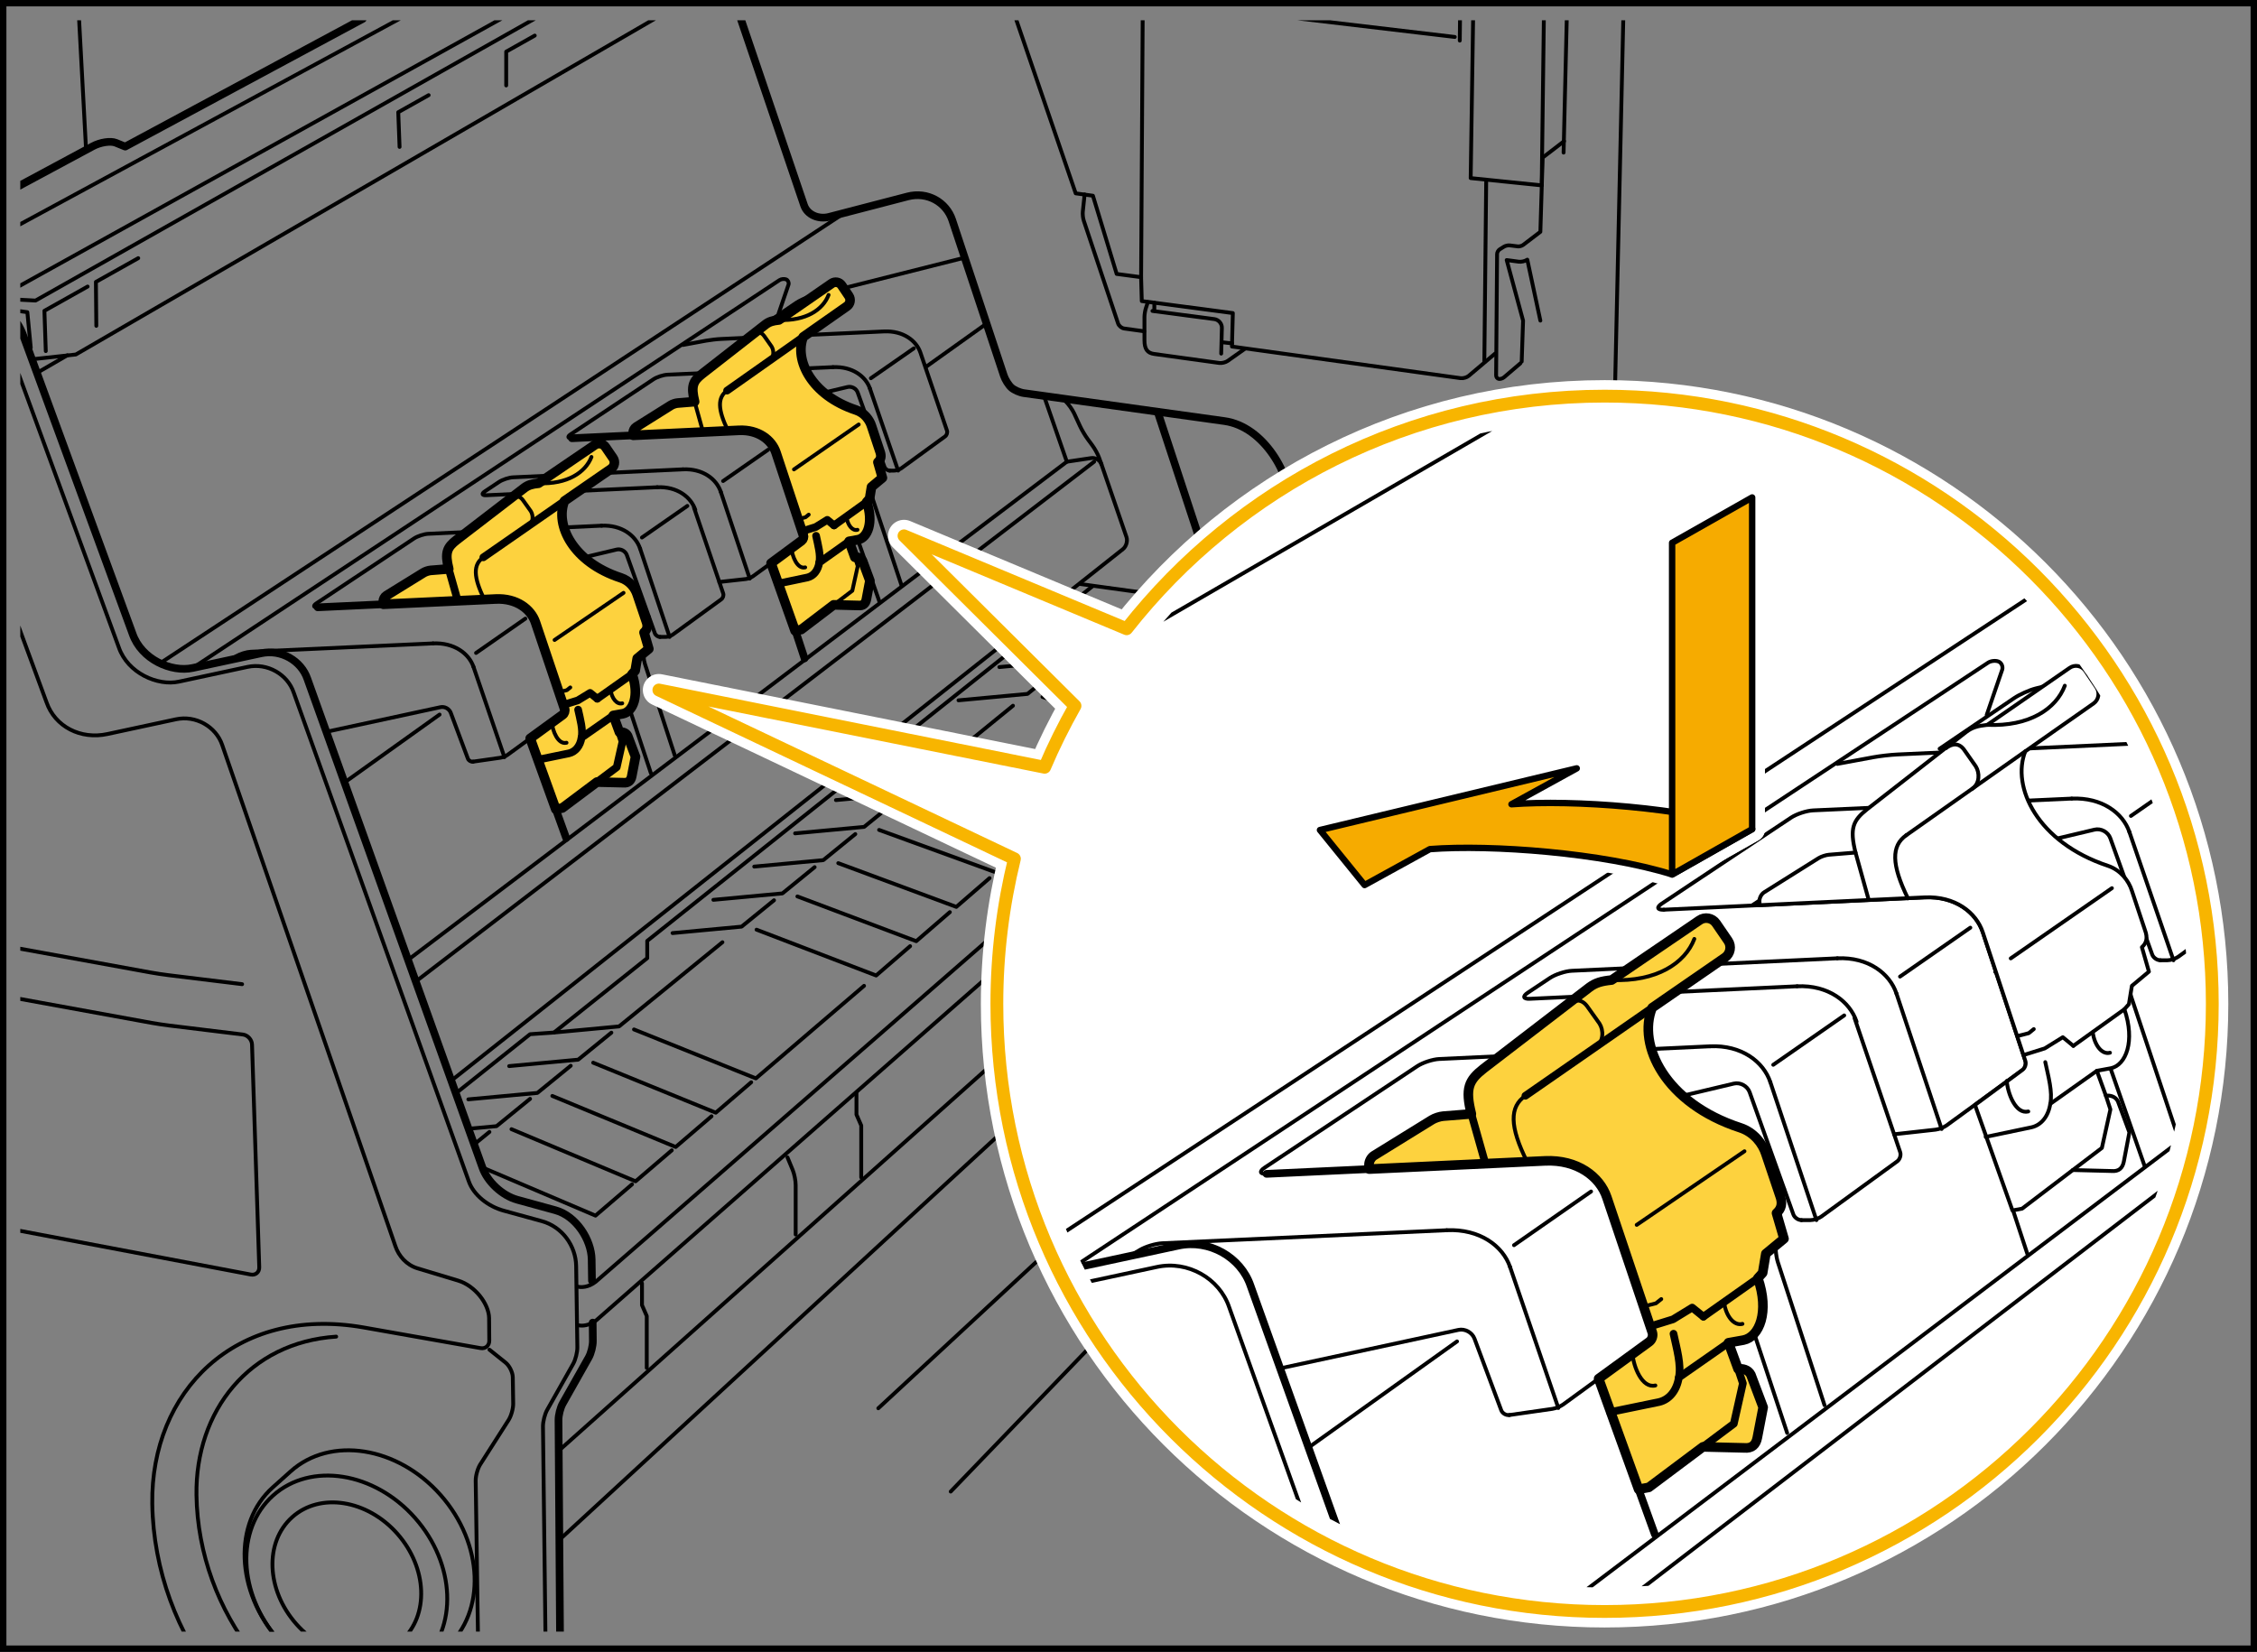 <?xml version="1.0" encoding="utf-8"?>
<!-- Generator: Adobe Illustrator 23.0.6, SVG Export Plug-In . SVG Version: 6.00 Build 0)  -->
<svg version="1.1" xmlns="http://www.w3.org/2000/svg" xmlns:xlink="http://www.w3.org/1999/xlink" x="0px" y="0px"
	 width="176.247px" height="129.004px" viewBox="0 0 176.247 129.004" enable-background="new 0 0 176.247 129.004"
	 xml:space="preserve">
<rect x="0" y="0" width="176.247" height="129.004" fill="#808080" stroke="none"/>
<g id="Layer_1">
</g>
<g id="Layer_2">
	<g>
		<g>
			<defs>
				<rect id="SVGID_1_" x="1.584" y="1.584" width="173.079" height="125.835"/>
			</defs>
			<clipPath id="SVGID_2_">
				<use xlink:href="#SVGID_1_"  overflow="visible"/>
			</clipPath>
			
				<path clip-path="url(#SVGID_2_)" fill="none" stroke="#000000" stroke-width="0.6" stroke-linecap="round" stroke-linejoin="round" d="
				M46.227,100.022l-0.024-1.656c-0.023-1.562-1.221-3.411-2.825-3.851L40.39,93.694
				c-1.182-0.325-2.341-1.417-2.72-2.523L24.005,53.02c-0.481-1.421-2.056-2.341-3.613-2.003
				l-5.347,1.148c-1.663,0.363-4.003-0.67-4.693-2.667l-8.527-23.27c-0.464-1.344-1.657-2.559-2.745-2.72
				l-11.618-1.703"/>
			
				<path clip-path="url(#SVGID_2_)" fill="none" stroke="#000000" stroke-width="0.3" stroke-linecap="round" stroke-linejoin="round" d="
				M127.331-24.016l-0.104,4.642L125.638,51.696c0,0.639,0.173,0.925,0.836,0.995l0.365,0.058l-0.862,0.795
				c-0.332,0.309-0.411,0.783-0.411,1.422l-1.191,53.305"/>
			
				<line clip-path="url(#SVGID_2_)" fill="none" stroke="#000000" stroke-width="0.3" stroke-linecap="round" stroke-linejoin="round" x1="126.839" y1="52.749" x2="153.987" y2="57.053"/>
			
				<polyline clip-path="url(#SVGID_2_)" fill="none" stroke="#000000" stroke-width="0.3" stroke-linecap="round" stroke-linejoin="round" points="
				127.227,-19.374 115.247,-20.501 113.122,-19.417 88.58,-21.725 74.4,-14.394 69.343,-23.833 			"/>
			
				<polyline clip-path="url(#SVGID_2_)" fill="none" stroke="#000000" stroke-width="0.3" stroke-linecap="round" stroke-linejoin="round" points="
				122.383,-23.071 120.816,-21.778 115.359,-22.292 113.234,-20.993 89.014,-23.355 			"/>
			
				<path clip-path="url(#SVGID_2_)" fill="none" stroke="#000000" stroke-width="0.3" stroke-linecap="round" stroke-linejoin="round" d="
				M116.743,27.618l-2.048,1.731c-0.151,0.128-0.437,0.211-0.635,0.184l-17.858-2.469l0.007-0.249
				L95.415,26.726"/>
			
				<path clip-path="url(#SVGID_2_)" fill="none" stroke="#000000" stroke-width="0.3" stroke-linecap="round" stroke-linejoin="round" d="
				M90.714-21.512L80.326-16.141l-4.316,1.919c-0.181,0.081-0.3,0.309-0.261,0.505l2.117,10.897
				l6.134,17.92l1.346,0.186l1.854,6.107l1.908,0.253l0.053,1.867l0.98,0.129v0.623"/>
			
				<path clip-path="url(#SVGID_2_)" fill="none" stroke="#000000" stroke-width="0.3" stroke-linecap="round" stroke-linejoin="round" d="
				M89.993,24.283l4.839,0.639c0.329,0.044,0.593,0.352,0.583,0.684L95.362,27.614"/>
			
				<polyline clip-path="url(#SVGID_2_)" fill="none" stroke="#000000" stroke-width="0.3" stroke-linecap="round" stroke-linejoin="round" points="
				90.141,23.641 96.271,24.45 96.208,26.815 			"/>
			
				<path clip-path="url(#SVGID_2_)" fill="none" stroke="#000000" stroke-width="0.3" stroke-linecap="round" stroke-linejoin="round" d="
				M89.635,23.597l-0.15,0.456c-0.064,0.189-0.116,0.507-0.116,0.706v1.797
				c0,0.719,0.227,1.014,0.769,1.089l5.078,0.701c0.195,0.027,0.491-0.046,0.654-0.16l1.341-0.946"/>
			
				<path clip-path="url(#SVGID_2_)" fill="none" stroke="#000000" stroke-width="0.3" stroke-linecap="round" stroke-linejoin="round" d="
				M89.352,25.872l-1.568-0.217c-0.198-0.028-0.411-0.205-0.475-0.395l-2.676-8.021
				c-0.064-0.189-0.099-0.507-0.079-0.704l0.142-1.346"/>
			
				<path clip-path="url(#SVGID_2_)" fill="none" stroke="#000000" stroke-width="0.3" stroke-linecap="round" stroke-linejoin="round" d="
				M118.721,28.378l-1.275,1.087c-0.1,0.087-0.281,0.144-0.4,0.128
				c-0.12-0.017-0.216-0.14-0.216-0.273l0.076-9.481c0-0.133,0.094-0.299,0.207-0.369l0.335-0.208
				c0.113-0.07,0.315-0.114,0.447-0.098l0.626,0.077c0.133,0.016,0.326-0.038,0.43-0.121l1.335-1.017
				l0.178-5.795l1.672-1.281"/>
			
				<path clip-path="url(#SVGID_2_)" fill="none" stroke="#000000" stroke-width="0.3" stroke-linecap="round" stroke-linejoin="round" d="
				M120.285,25.037l-1.02-4.76c-0.163,0.116-0.458,0.187-0.656,0.161l-0.954-0.129l1.28,4.728
				l-0.107,3.199"/>
			
				<polyline clip-path="url(#SVGID_2_)" fill="none" stroke="#000000" stroke-width="0.3" stroke-linecap="round" stroke-linejoin="round" points="
				122.099,11.917 122.81,-18.021 124.302,-19.585 			"/>
			
				<polyline clip-path="url(#SVGID_2_)" fill="none" stroke="#000000" stroke-width="0.3" stroke-linecap="round" stroke-linejoin="round" points="
				120.391,14.477 114.844,13.908 115.344,-18.874 			"/>
			
				<line clip-path="url(#SVGID_2_)" fill="none" stroke="#000000" stroke-width="0.3" stroke-linecap="round" stroke-linejoin="round" x1="113.234" y1="-17.792" x2="113.138" y2="-11.478"/>
			
				<path clip-path="url(#SVGID_2_)" fill="none" stroke="#000000" stroke-width="0.3" stroke-linecap="round" stroke-linejoin="round" d="
				M113.992,3.171l0.143-12.089l-1.637-2.489l-27.488-2.854c-0.331-0.035-0.85-0.173-1.153-0.309
				l-3.532-1.572l-0.007,8.414"/>
			
				<polyline clip-path="url(#SVGID_2_)" fill="none" stroke="#000000" stroke-width="0.3" stroke-linecap="round" stroke-linejoin="round" points="
				114.075,-4.378 107.633,-5.003 107.578,-5.75 105.01,-5.999 105.014,-6.34 104.854,-8.154 
				102.029,-9.274 100.906,-12.474 			"/>
			
				<line clip-path="url(#SVGID_2_)" fill="none" stroke="#000000" stroke-width="0.3" stroke-linecap="round" stroke-linejoin="round" x1="91.26" y1="-6.592" x2="99.091" y2="-5.832"/>
			
				<path clip-path="url(#SVGID_2_)" fill="none" stroke="#000000" stroke-width="0.3" stroke-linecap="round" stroke-linejoin="round" d="
				M89.974-13.701l0.055,5.6l0.684,0.065c0.332,0.031,0.592,0.329,0.579,0.661L91.26-6.592"/>
			
				<line clip-path="url(#SVGID_2_)" fill="none" stroke="#000000" stroke-width="0.3" stroke-linecap="round" stroke-linejoin="round" x1="107.206" y1="-4.203" x2="113.971" y2="-3.546"/>
			
				<polyline clip-path="url(#SVGID_2_)" fill="none" stroke="#000000" stroke-width="0.3" stroke-linecap="round" stroke-linejoin="round" points="
				107.633,-5.003 107.04,-4.474 106.935,0.006 106.721,0.219 103.357,-0.173 102.24,0.49 
				99.409,0.16 99.255,-6.558 100.161,-7.301 			"/>
			
				<polyline clip-path="url(#SVGID_2_)" fill="none" stroke="#000000" stroke-width="0.3" stroke-linecap="round" stroke-linejoin="round" points="
				93.815,-13.221 93.815,-9.221 95.031,-9.092 			"/>
			
				<polyline clip-path="url(#SVGID_2_)" fill="none" stroke="#000000" stroke-width="0.3" stroke-linecap="round" stroke-linejoin="round" points="
				95.031,-9.678 97.768,-9.389 97.768,-8.803 99.362,-8.634 102.029,-9.274 			"/>
			
				<line clip-path="url(#SVGID_2_)" fill="none" stroke="#000000" stroke-width="0.3" stroke-linecap="round" stroke-linejoin="round" x1="93.76" y1="-10.287" x2="90.081" y2="-10.661"/>
			
				<polyline clip-path="url(#SVGID_2_)" fill="none" stroke="#000000" stroke-width="0.3" stroke-linecap="round" stroke-linejoin="round" points="
				77.867,-9.221 80.32,-7.727 89.281,-6.768 89.108,21.645 			"/>
			
				<polyline clip-path="url(#SVGID_2_)" fill="none" stroke="#000000" stroke-width="0.3" stroke-linecap="round" stroke-linejoin="round" points="
				91.201,-5.807 91.04,0.219 113.602,2.886 			"/>
			
				<line clip-path="url(#SVGID_2_)" fill="none" stroke="#000000" stroke-width="0.3" stroke-linecap="round" stroke-linejoin="round" x1="107.044" y1="-0.275" x2="113.917" y2="0.478"/>
			
				<polyline clip-path="url(#SVGID_2_)" fill="none" stroke="#000000" stroke-width="0.3" stroke-linecap="round" stroke-linejoin="round" points="
				93.667,-6.232 93.547,-1.754 99.307,-1.122 			"/>
			
				<line clip-path="url(#SVGID_2_)" fill="none" stroke="#000000" stroke-width="0.3" stroke-linecap="round" stroke-linejoin="round" x1="93.547" y1="-1.754" x2="91.521" y2="-0.474"/>
			
				<line clip-path="url(#SVGID_2_)" fill="none" stroke="#000000" stroke-width="0.3" stroke-linecap="round" stroke-linejoin="round" x1="120.816" y1="-18.576" x2="120.391" y2="14.477"/>
			
				<line clip-path="url(#SVGID_2_)" fill="none" stroke="#000000" stroke-width="0.3" stroke-linecap="round" stroke-linejoin="round" x1="116.055" y1="14.193" x2="115.911" y2="28.201"/>
			
				<path clip-path="url(#SVGID_2_)" fill="none" stroke="#000000" stroke-width="0.6" stroke-linecap="round" stroke-linejoin="round" d="
				M51.057-23.994v14.969c0,0.333,0.27,0.635,0.601,0.673l3.847,0.434
				c0.33,0.037,0.663,0.333,0.736,0.657l1.144,4.957v2.418l5.4,15.911
				c0.26,0.764,1.149,1.122,1.957,0.913l6.139-1.596c1.546-0.401,3.017,0.453,3.479,1.844
				l4.028,12.148c0.105,0.316,0.367,0.735,0.581,0.929c0.215,0.196,0.661,0.394,0.991,0.439l15.655,2.181
				c3.06,0.426,5.247,4.163,5.214,6.945l-0.034,2.844c0,0.693,0.167,1.174,1.126,1.281l-0.587,0.533
				c-0.372,0.266-0.574,0.8-0.574,1.226l-0.199,16.799c-0.005,0.333,0.219,0.756,0.495,0.94
				l0.564,0.377l-6.505,7.645c-0.681,0.798-1.033,1.437-1.033,2.344v14.615l-0.685,1.578
				c-0.13,0.305-0.24,0.825-0.24,1.159v17.103"/>
			
				<path clip-path="url(#SVGID_2_)" fill="none" stroke="#000000" stroke-width="0.3" stroke-linecap="round" stroke-linejoin="round" d="
				M35.31,140.355l-6.404-1.297c-9.465-1.85-16.861-11.221-17.015-21.628
				c-0.129-8.702,6.431-15.521,16.495-13.764l9.144,1.616c0.378,0.065,0.682-0.195,0.677-0.581
				l-0.014-1.764c-0.017-1.111-1.092-2.527-2.424-2.931l-3.161-0.954
				c-0.863-0.262-1.468-0.957-1.729-1.723l-13.529-39.154c-0.482-1.421-2.056-2.34-3.613-2.001
				L8.391,57.324c-2.082,0.452-4.097-0.564-4.762-2.491l-8.776-23.822
				c-0.464-1.342-1.657-2.557-2.745-2.719l-17.093-2.531c-0.573-0.086-1.042,0.004-1.378,0.25"/>
			
				<path clip-path="url(#SVGID_2_)" fill="none" stroke="#000000" stroke-width="0.3" stroke-linecap="round" stroke-linejoin="round" d="
				M42.737,139.646l-0.337-28.241c-0.005-0.385,0.144-0.971,0.329-1.301l2.029-3.593
				c0.185-0.328,0.332-0.913,0.327-1.299l-0.094-6.348c-0.024-1.563-1.078-3.057-2.682-3.499
				l-2.987-0.82c-1.182-0.325-2.342-1.202-2.721-2.307L22.935,54.084
				c-0.481-1.421-2.055-2.34-3.613-2.001l-5.347,1.149c-1.663,0.363-4.003-0.67-4.694-2.667l-8.526-23.271
				c-0.463-1.342-1.657-2.557-2.745-2.718l-15.538-2.278c-0.269-0.029-0.553-0.029-0.84-0.004"/>
			
				<path clip-path="url(#SVGID_2_)" fill="none" stroke="#000000" stroke-width="0.6" stroke-linecap="round" stroke-linejoin="round" d="
				M43.808,138.579l-0.195-27.673c-0.005-0.385,0.143-0.97,0.328-1.298l2.028-3.594
				c0.185-0.328,0.332-0.911,0.327-1.299l-0.014-1.425"/>
			
				<path clip-path="url(#SVGID_2_)" fill="none" stroke="#000000" stroke-width="0.3" stroke-linecap="round" stroke-linejoin="round" d="
				M35.734,141.397c-0.007-0.385,0.133-0.974,0.307-1.31l1.107-2.113
				c0.175-0.335,0.315-0.926,0.309-1.311l-0.311-21.027c-0.005-0.385,0.156-0.962,0.359-1.277
				l2.21-3.462c0.203-0.318,0.365-0.895,0.359-1.28l-0.031-2.06c-0.006-0.385-0.26-0.901-0.566-1.146
				l-1.259-1.008"/>
			
				<line clip-path="url(#SVGID_2_)" fill="none" stroke="#000000" stroke-width="0.3" stroke-linecap="round" stroke-linejoin="round" x1="16.073" y1="-11.549" x2="28.426" y2="0.065"/>
			
				<path clip-path="url(#SVGID_2_)" fill="none" stroke="#000000" stroke-width="0.3" stroke-linecap="round" stroke-linejoin="round" d="
				M17.495-14.465l-1.157,2.372c-0.146,0.298-0.536,0.51-0.865,0.471l-18.284-2.202
				c-0.33-0.04-0.793-0.248-1.027-0.464c-0.234-0.215-0.453-0.661-0.486-0.993l-0.794-8.003"/>
			
				<path clip-path="url(#SVGID_2_)" fill="none" stroke="#000000" stroke-width="0.3" stroke-linecap="round" stroke-linejoin="round" d="
				M18.028-14.554c-0.107-0.214-0.427-0.366-0.906-0.426l-6.934-0.8"/>
			
				<path clip-path="url(#SVGID_2_)" fill="none" stroke="#000000" stroke-width="0.3" stroke-linecap="round" stroke-linejoin="round" d="
				M9.869-22.768v6.507c0,1.333-0.32,1.547-1.547,2.56"/>
			
				<path clip-path="url(#SVGID_2_)" fill="none" stroke="#000000" stroke-width="0.3" stroke-linecap="round" stroke-linejoin="round" d="
				M9.869-16.261l-8.839-0.948c-0.331-0.036-0.625-0.336-0.654-0.667l-0.48-5.425"/>
			
				<path clip-path="url(#SVGID_2_)" fill="none" stroke="#000000" stroke-width="0.3" stroke-linecap="round" stroke-linejoin="round" d="
				M-1.598-23.087l0.693,6.4c0.054,0.434,0.368,0.872,0.813,0.925l9.32,1.102"/>
			
				<path clip-path="url(#SVGID_2_)" fill="none" stroke="#000000" stroke-width="0.6" stroke-linecap="round" stroke-linejoin="round" d="
				M51.022-10.34l-3.453-0.387c0,0-0.175,0.047-0.39,0.104c-0.214,0.057-0.395-0.167-0.401-0.5
				l-0.238-12.445"/>
			
				<line clip-path="url(#SVGID_2_)" fill="none" stroke="#000000" stroke-width="0.3" stroke-linecap="round" stroke-linejoin="round" x1="47.679" y1="-11.087" x2="47.465" y2="-23.923"/>
			
				<line clip-path="url(#SVGID_2_)" fill="none" stroke="#000000" stroke-width="0.3" stroke-linecap="round" stroke-linejoin="round" x1="19.095" y1="-13.896" x2="38.542" y2="-22.998"/>
			
				<line clip-path="url(#SVGID_2_)" fill="none" stroke="#000000" stroke-width="0.3" stroke-linecap="round" stroke-linejoin="round" x1="18.74" y1="-18.128" x2="29.975" y2="-23.212"/>
			
				<line clip-path="url(#SVGID_2_)" fill="none" stroke="#000000" stroke-width="0.3" stroke-linecap="round" stroke-linejoin="round" x1="-11.268" y1="21.018" x2="-14.007" y2="-22.572"/>
			
				<path clip-path="url(#SVGID_2_)" fill="none" stroke="#000000" stroke-width="0.6" stroke-linecap="round" stroke-linejoin="round" d="
				M18.348-23.994l0.399,8.428c0.068,1.451,0.716,2.9,1.615,3.712l11.014,9.956"/>
			
				<line clip-path="url(#SVGID_2_)" fill="none" stroke="#000000" stroke-width="0.3" stroke-linecap="round" stroke-linejoin="round" x1="57.385" y1="-2.305" x2="57.119" y2="-23.674"/>
			
				<line clip-path="url(#SVGID_2_)" fill="none" stroke="#000000" stroke-width="0.3" stroke-linecap="round" stroke-linejoin="round" x1="101.921" y1="43.953" x2="125.707" y2="47.365"/>
			
				<path clip-path="url(#SVGID_2_)" fill="none" stroke="#000000" stroke-width="0.3" stroke-linecap="round" stroke-linejoin="round" d="
				M93.654,90.671l2.027,1.227c0.264,0.156,0.715,0.339,1.014,0.336
				c15.533-0.068,18.512-18.081,4.923-28.405"/>
			
				<path clip-path="url(#SVGID_2_)" fill="none" stroke="#000000" stroke-width="0.3" stroke-linecap="round" stroke-linejoin="round" d="
				M36.035,137.016l-5.658-1.145c-8.364-1.633-14.899-9.914-15.035-19.112
				c-0.097-6.572,4.125-11.93,10.91-12.375"/>
			
				<path clip-path="url(#SVGID_2_)" fill="none" stroke="#000000" stroke-width="0.3" stroke-linecap="round" stroke-linejoin="round" d="
				M94.081,88.431c1.492,0.534,2.011,0.669,2.272,0.669c10.97-0.049,15.113-10.115,10.1-18.857"/>
			
				<path clip-path="url(#SVGID_2_)" fill="none" stroke="#000000" stroke-width="0.3" stroke-linecap="round" stroke-linejoin="round" d="
				M-11.43,75.806c-0.01-0.385,0.285-0.618,0.656-0.516l4.329,1.198
				c0.372,0.102,0.986,0.242,1.363,0.31l16.915,3.083c0.378,0.068,0.999,0.161,1.38,0.208
				l5.753,0.702c0.38,0.048,0.702,0.4,0.714,0.786l0.564,17.387
				c0.013,0.385-0.286,0.643-0.663,0.57L-10.222,93.887c-0.378-0.07-0.695-0.445-0.707-0.833
				L-11.43,75.806z"/>
			
				<path clip-path="url(#SVGID_2_)" fill="none" stroke="#000000" stroke-width="0.3" stroke-linecap="round" stroke-linejoin="round" d="
				M-10.833,71.358l4.33,1.195c0.372,0.104,0.985,0.245,1.363,0.312l16.915,3.083
				c0.378,0.068,0.999,0.164,1.38,0.208l5.752,0.703"/>
			
				<path clip-path="url(#SVGID_2_)" fill="none" stroke="#000000" stroke-width="0.3" stroke-linecap="round" stroke-linejoin="round" d="
				M-6.104,76.531c-0.913,5.759-1.782,10.043-4.285,16.365"/>
			
				<path clip-path="url(#SVGID_2_)" fill="none" stroke="#000000" stroke-width="0.3" stroke-linecap="round" stroke-linejoin="round" d="
				M46.285,103.29c0.094-0.049,0.185-0.109,0.276-0.18l54.026-47.426"/>
			
				<path clip-path="url(#SVGID_2_)" fill="none" stroke="#000000" stroke-width="0.3" stroke-linecap="round" stroke-linejoin="round" d="
				M45.103,103.481c0.275,0.077,0.692,0.073,1.182-0.19"/>
			
				<polyline clip-path="url(#SVGID_2_)" fill="none" stroke="#000000" stroke-width="0.3" stroke-linecap="round" stroke-linejoin="round" points="
				96.161,59.791 96.161,61.284 96.445,61.925 96.445,65.801 			"/>
			
				<line clip-path="url(#SVGID_2_)" fill="none" stroke="#000000" stroke-width="0.3" stroke-linecap="round" stroke-linejoin="round" x1="43.785" y1="113.158" x2="100.56" y2="62.511"/>
			
				<path clip-path="url(#SVGID_2_)" fill="none" stroke="#000000" stroke-width="0.3" stroke-linecap="round" stroke-linejoin="round" d="
				M-1.61,16.006l-4.296-0.561c-1.371-0.18-2.287-1.449-2.386-3.034L-9.228-2.48
				c-0.107-1.703,0.838-2.972,2.524-2.779l8.078,0.929C3.794-4.051,6.052-0.788,6.167,1.357l0.556,10.374"
				/>
			
				<line clip-path="url(#SVGID_2_)" fill="none" stroke="#000000" stroke-width="0.3" stroke-linecap="round" stroke-linejoin="round" x1="32.598" y1="76.552" x2="85.44" y2="36.058"/>
			
				<path clip-path="url(#SVGID_2_)" fill="none" stroke="#000000" stroke-width="0.3" stroke-linecap="round" stroke-linejoin="round" d="
				M31.026,119.775c2.355,2.664,2.499,6.402,0.321,8.35c-2.178,1.949-5.853,1.371-8.207-1.293
				c-2.355-2.665-2.499-6.404-0.321-8.352C24.997,116.531,28.671,117.113,31.026,119.775z"/>
			
				<path clip-path="url(#SVGID_2_)" fill="none" stroke="#000000" stroke-width="0.3" stroke-linecap="round" stroke-linejoin="round" d="
				M32.408,118.54c3.18,3.595,3.373,8.643,0.433,11.276c-2.941,2.632-7.903,1.849-11.084-1.75
				c-3.18-3.596-3.373-8.643-0.432-11.276C24.266,114.158,29.228,114.941,32.408,118.54z"/>
			
				<path clip-path="url(#SVGID_2_)" fill="none" stroke="#000000" stroke-width="0.3" stroke-linecap="round" stroke-linejoin="round" d="
				M33.465,129.915c-3.106,2.779-8.348,1.95-11.708-1.849c-3.359-3.797-3.563-9.13-0.457-11.91
				l1.398-1.251c3.107-2.781,8.348-1.956,11.707,1.846c3.358,3.799,3.563,9.133,0.458,11.911
				L33.465,129.915z"/>
			
				<line clip-path="url(#SVGID_2_)" fill="none" stroke="#000000" stroke-width="0.3" stroke-linecap="round" stroke-linejoin="round" x1="80.293" y1="-18.51" x2="77.449" y2="-23.773"/>
			
				<line clip-path="url(#SVGID_2_)" fill="none" stroke="#000000" stroke-width="0.3" stroke-linecap="round" stroke-linejoin="round" x1="115.247" y1="-20.501" x2="115.247" y2="-23.887"/>
			
				<path clip-path="url(#SVGID_2_)" fill="none" stroke="#000000" stroke-width="0.3" stroke-linecap="round" stroke-linejoin="round" d="
				M113.122-19.417v-2.28c0-0.266,0.177-0.61,0.393-0.764l1.258-0.893"/>
			
				<line clip-path="url(#SVGID_2_)" fill="none" stroke="#000000" stroke-width="0.3" stroke-linecap="round" stroke-linejoin="round" x1="95.405" y1="-23.963" x2="88.58" y2="-24.605"/>
			
				<line clip-path="url(#SVGID_2_)" fill="none" stroke="#000000" stroke-width="0.3" stroke-linecap="round" stroke-linejoin="round" x1="112.747" y1="-22.331" x2="110.828" y2="-22.512"/>
			
				<path clip-path="url(#SVGID_2_)" fill="none" stroke="#000000" stroke-width="0.3" stroke-linecap="round" stroke-linejoin="round" d="
				M112-23.941l-1.314,0.945c-0.215,0.156-0.392,0.5-0.392,0.766v0.73
				c0,0.266-0.216,0.463-0.482,0.439l-13.659-1.286c-0.266-0.025-0.495-0.263-0.51-0.528l-0.042-0.744
				c-0.016-0.266,0.168-0.579,0.406-0.695l0.893-0.438"/>
			
				<path clip-path="url(#SVGID_2_)" fill="none" stroke="#000000" stroke-width="0.3" stroke-linecap="round" stroke-linejoin="round" d="
				M-23.614,45.146l-0.665,0.342c-0.296,0.153-0.805,0.229-1.133,0.173l-15.546-2.74"/>
			
				<line clip-path="url(#SVGID_2_)" fill="none" stroke="#000000" stroke-width="0.3" stroke-linecap="round" stroke-linejoin="round" x1="-18.985" y1="-24.065" x2="-16.407" y2="21.339"/>
			
				<line clip-path="url(#SVGID_2_)" fill="none" stroke="#000000" stroke-width="0.3" stroke-linecap="round" stroke-linejoin="round" x1="-23.963" y1="47.757" x2="-21.394" y2="88.108"/>
			
				<line clip-path="url(#SVGID_2_)" fill="none" stroke="#000000" stroke-width="0.3" stroke-linecap="round" stroke-linejoin="round" x1="-28.23" y1="-16.811" x2="-25.529" y2="25.601"/>
			
				<line clip-path="url(#SVGID_2_)" fill="none" stroke="#000000" stroke-width="0.3" stroke-linecap="round" stroke-linejoin="round" x1="94.081" y1="73.816" x2="43.766" y2="120.176"/>
			
				<path clip-path="url(#SVGID_2_)" fill="none" stroke="#000000" stroke-width="0.3" stroke-linecap="round" stroke-linejoin="round" d="
				M83.841,83.204l4.154,8.208c0.121,0.237,0.22,0.65,0.22,0.914v9.167c0,0.267-0.151,0.641-0.337,0.831
				l-13.638,14.159"/>
			
				<line clip-path="url(#SVGID_2_)" fill="none" stroke="#000000" stroke-width="0.3" stroke-linecap="round" stroke-linejoin="round" x1="87.467" y1="92.483" x2="68.586" y2="109.978"/>
			
				<polyline clip-path="url(#SVGID_2_)" fill="none" stroke="#000000" stroke-width="0.3" stroke-linecap="round" stroke-linejoin="round" points="
				-3.572,23.099 -3.839,22.193 -5.385,21.872 -5.492,21.339 50.932,-9.221 			"/>
			
				<path clip-path="url(#SVGID_2_)" fill="none" stroke="#000000" stroke-width="0.6" stroke-linecap="round" stroke-linejoin="round" d="
				M47.861-10.631l-0.638,1.133c0,0-0.421,0.096-0.933,0.213C45.778-9.167,44.878-8.812,44.292-8.498
				l-14.891,8.008c-0.586,0.315-1.065,0.885-1.065,1.266c0,0.381,0,0.693,0,0.693L9.777,11.448
				c0,0-0.33-0.134-0.734-0.298c-0.404-0.164-1.214-0.041-1.8,0.274L-12.247,21.902l-2.118-0.311
				c-0.98-0.109-2.189,0.021-2.917,0.413L-18.076,22.39c-0.755,0.065-1.52,0.299-2.047,0.583
				l-5.949,3.133c-0.389,0.286-0.601,0.784-0.591,1.467l0.122,8.244c0.005,0.388,0.113,1.005,0.253,1.369
				l5.013,13.071c0.722,1.881,0.975,2.988,1.031,3.926l1.659,27.456
				c0.125,2.073-0.531,4.581-1.617,5.605l-1.778,1.673c-0.762,0.719-1.056,1.258-0.985,2.398l1.773,28.531
				c0.055,0.881,0.337,1.37,0.954,2.06l8.951,10c0.635,0.708,1.082,1.839,1.135,2.885"/>
			
				<line clip-path="url(#SVGID_2_)" fill="none" stroke="#000000" stroke-width="0.3" stroke-linecap="round" stroke-linejoin="round" x1="55.893" y1="-7.834" x2="-0.532" y2="23.472"/>
			
				<polyline clip-path="url(#SVGID_2_)" fill="none" stroke="#000000" stroke-width="0.3" stroke-linecap="round" stroke-linejoin="round" points="
				0.588,24.166 2.135,24.38 2.402,27.151 			"/>
			
				<polyline clip-path="url(#SVGID_2_)" fill="none" stroke="#000000" stroke-width="0.3" stroke-linecap="round" stroke-linejoin="round" points="
				41.759,2.779 39.528,4.033 39.528,6.673 			"/>
			
				<polyline clip-path="url(#SVGID_2_)" fill="none" stroke="#000000" stroke-width="0.3" stroke-linecap="round" stroke-linejoin="round" points="
				33.473,7.432 31.099,8.764 31.202,11.473 			"/>
			
				<polyline clip-path="url(#SVGID_2_)" fill="none" stroke="#000000" stroke-width="0.3" stroke-linecap="round" stroke-linejoin="round" points="
				10.795,20.161 7.489,22.016 7.521,25.446 			"/>
			
				<polyline clip-path="url(#SVGID_2_)" fill="none" stroke="#000000" stroke-width="0.3" stroke-linecap="round" stroke-linejoin="round" points="
				3.575,27.418 3.468,24.272 6.843,22.378 			"/>
			
				<polyline clip-path="url(#SVGID_2_)" fill="none" stroke="#000000" stroke-width="0.3" stroke-linecap="round" stroke-linejoin="round" points="
				-0.212,23.313 2.775,23.472 56.319,-6.768 			"/>
			
				<polyline clip-path="url(#SVGID_2_)" fill="none" stroke="#000000" stroke-width="0.3" stroke-linecap="round" stroke-linejoin="round" points="
				2.508,28.057 5.921,27.684 57.226,-2.073 			"/>
			
				<line clip-path="url(#SVGID_2_)" fill="none" stroke="#000000" stroke-width="0.3" stroke-linecap="round" stroke-linejoin="round" x1="2.881" y1="29.124" x2="5.257" y2="27.747"/>
			
				<line clip-path="url(#SVGID_2_)" fill="none" stroke="#000000" stroke-width="0.3" stroke-linecap="round" stroke-linejoin="round" x1="12.588" y1="51.738" x2="65.919" y2="16.646"/>
			
				<path clip-path="url(#SVGID_2_)" fill="none" stroke="#000000" stroke-width="0.3" stroke-linecap="round" stroke-linejoin="round" d="
				M15.046,52.165l45.82-30.287c0.139-0.092,0.373-0.117,0.52-0.059
				c0.147,0.059,0.232,0.238,0.191,0.399l-0.777,2.268"/>
			
				<path clip-path="url(#SVGID_2_)" fill="none" stroke="#000000" stroke-width="0.3" stroke-linecap="round" stroke-linejoin="round" d="
				M58.445,26.18l3.721-2.527c0.275-0.188,0.766-0.406,1.087-0.487l12.008-3.027"/>
			
				<line clip-path="url(#SVGID_2_)" fill="none" stroke="#000000" stroke-width="0.3" stroke-linecap="round" stroke-linejoin="round" x1="56.286" y1="38.411" x2="58.545" y2="45.186"/>
			
				<path clip-path="url(#SVGID_2_)" fill="none" stroke="#000000" stroke-width="0.3" stroke-linecap="round" stroke-linejoin="round" d="
				M51.322,38.051l-13.357,0.626c-0.333,0.016-0.377-0.122-0.1-0.305l1.101-0.733
				c0.276-0.184,0.774-0.348,1.107-0.363l13.261-0.623"/>
			
				<line clip-path="url(#SVGID_2_)" fill="none" stroke="#000000" stroke-width="0.3" stroke-linecap="round" stroke-linejoin="round" x1="52.288" y1="49.74" x2="49.984" y2="42.842"/>
			
				<path clip-path="url(#SVGID_2_)" fill="none" stroke="#000000" stroke-width="0.3" stroke-linecap="round" stroke-linejoin="round" d="
				M33.816,50.246l-14.225,0.65c-0.333,0.016-0.837,0.169-1.123,0.34l-0.316,0.189"/>
			
				<line clip-path="url(#SVGID_2_)" fill="none" stroke="#000000" stroke-width="0.3" stroke-linecap="round" stroke-linejoin="round" x1="39.389" y1="59.13" x2="36.973" y2="52.075"/>
			
				<line clip-path="url(#SVGID_2_)" fill="none" stroke="#000000" stroke-width="0.3" stroke-linecap="round" stroke-linejoin="round" x1="67.929" y1="30.337" x2="70.133" y2="36.752"/>
			
				<path clip-path="url(#SVGID_2_)" fill="none" stroke="#000000" stroke-width="0.3" stroke-linecap="round" stroke-linejoin="round" d="
				M44.661,34.225c-0.332,0.014-0.377-0.123-0.1-0.306l6.458-4.294c0.278-0.185,0.776-0.348,1.108-0.363
				l12.922-0.59"/>
			
				<path clip-path="url(#SVGID_2_)" fill="none" stroke="#000000" stroke-width="0.3" stroke-linecap="round" stroke-linejoin="round" d="
				M53.333,36.654c1.546-0.073,2.621,0.76,2.953,1.757"/>
			
				<path clip-path="url(#SVGID_2_)" fill="none" stroke="#000000" stroke-width="0.3" stroke-linecap="round" stroke-linejoin="round" d="
				M54.295,39.818c-0.335-1.002-1.417-1.84-2.973-1.767"/>
			
				<path clip-path="url(#SVGID_2_)" fill="none" stroke="#000000" stroke-width="0.3" stroke-linecap="round" stroke-linejoin="round" d="
				M49.984,42.842c-0.339-1.014-1.435-1.863-3.01-1.789"/>
			
				<path clip-path="url(#SVGID_2_)" fill="none" stroke="#000000" stroke-width="0.3" stroke-linecap="round" stroke-linejoin="round" d="
				M36.973,52.075c-0.355-1.037-1.505-1.904-3.157-1.829"/>
			
				<path clip-path="url(#SVGID_2_)" fill="none" stroke="#000000" stroke-width="0.3" stroke-linecap="round" stroke-linejoin="round" d="
				M65.049,28.672c1.508-0.068,2.557,0.721,2.88,1.665"/>
			
				<path clip-path="url(#SVGID_2_)" fill="none" stroke="#000000" stroke-width="0.3" stroke-linecap="round" stroke-linejoin="round" d="
				M69.476,36.752c-0.167,0-0.349-0.128-0.406-0.286l-2.094-5.813c-0.111-0.313-0.467-0.506-0.792-0.429
				l-1.971,0.469c-0.324,0.076-0.861,0.148-1.191,0.159l-6.526,0.225
				c-0.332,0.012-0.871,0.078-1.195,0.147l-2.338,0.495c-0.325,0.07-0.818,0.275-1.097,0.457
				l-2.748,1.801"/>
			
				<path clip-path="url(#SVGID_2_)" fill="none" stroke="#000000" stroke-width="0.3" stroke-linecap="round" stroke-linejoin="round" d="
				M69.476,36.752h0.355c0.167,0,0.413-0.081,0.546-0.178l3.422-2.491c0.135-0.098,0.201-0.306,0.147-0.463
				l-2.072-6.085c-0.318-0.936-1.351-1.719-2.835-1.652l-12.709,0.586
				c-0.332,0.014-0.871,0.077-1.199,0.137l-1.799,0.333"/>
			
				<path clip-path="url(#SVGID_2_)" fill="none" stroke="#000000" stroke-width="0.3" stroke-linecap="round" stroke-linejoin="round" d="
				M56.213,45.445l2.032-0.226c0.165-0.019,0.411-0.113,0.545-0.21l3.791-2.759
				c0.135-0.099,0.203-0.307,0.15-0.466l-2.128-6.434c-0.328-0.988-1.385-1.814-2.906-1.741
				l-13.037,0.617"/>
			
				<line clip-path="url(#SVGID_2_)" fill="none" stroke="#000000" stroke-width="0.6" stroke-linecap="round" stroke-linejoin="round" x1="57.698" y1="33.608" x2="44.661" y2="34.225"/>
			
				<path clip-path="url(#SVGID_2_)" fill="none" stroke="#000000" stroke-width="0.3" stroke-linecap="round" stroke-linejoin="round" d="
				M51.54,49.74c-0.167,0-0.348-0.127-0.404-0.283l-2.186-6.108c-0.113-0.315-0.469-0.508-0.793-0.432
				l-2.268,0.54c-0.324,0.076-0.861,0.148-1.193,0.16l-7.258,0.25
				c-0.331,0.012-0.869,0.079-1.195,0.15L33.946,44.523c-0.325,0.071-0.816,0.281-1.093,0.467
				l-3.202,2.156"/>
			
				<path clip-path="url(#SVGID_2_)" fill="none" stroke="#000000" stroke-width="0.3" stroke-linecap="round" stroke-linejoin="round" d="
				M56.173,45.458l0.299,0.88c0.054,0.157-0.012,0.367-0.146,0.464l-3.793,2.76
				c-0.135,0.098-0.381,0.177-0.547,0.177h-0.446"/>
			
				<line clip-path="url(#SVGID_2_)" fill="none" stroke="#000000" stroke-width="0.3" stroke-linecap="round" stroke-linejoin="round" x1="54.196" y1="39.649" x2="56.173" y2="45.458"/>
			
				<path clip-path="url(#SVGID_2_)" fill="none" stroke="#000000" stroke-width="0.3" stroke-linecap="round" stroke-linejoin="round" d="
				M36.94,59.482c-0.165,0.023-0.347-0.085-0.405-0.24l-1.335-3.576
				c-0.117-0.313-0.477-0.511-0.803-0.439l-8.796,1.898"/>
			
				<path clip-path="url(#SVGID_2_)" fill="none" stroke="#000000" stroke-width="0.3" stroke-linecap="round" stroke-linejoin="round" d="
				M41.4,57.664l-1.767,1.288c-0.134,0.098-0.379,0.197-0.543,0.221l-2.15,0.308"/>
			
				<path clip-path="url(#SVGID_2_)" fill="none" stroke="#000000" stroke-width="0.6" stroke-linecap="round" stroke-linejoin="round" d="
				M24.807,47.428l13.916-0.649c1.618-0.075,2.743,0.792,3.092,1.827l2.27,6.749
				c0.053,0.158-0.014,0.367-0.148,0.465l-2.536,1.844"/>
			
				<path clip-path="url(#SVGID_2_)" fill="none" stroke="#000000" stroke-width="0.3" stroke-linecap="round" stroke-linejoin="round" d="
				M46.973,41.053l-13.534,0.634c-0.331,0.016-0.83,0.18-1.107,0.363l-7.626,5.071
				c-0.277,0.186-0.232,0.323,0.1,0.307"/>
			
				<path clip-path="url(#SVGID_2_)" fill="none" stroke="#000000" stroke-width="0.3" stroke-linecap="round" stroke-linejoin="round" d="
				M60.973,36.029l4.381,0.727c2.143,0.354,2.302-2.792,0.159-3.146l-9.377-1.556
				c-1.231-0.203-1.807,0.75-1.669,1.664"/>
			
				<path clip-path="url(#SVGID_2_)" fill="none" stroke="#000000" stroke-width="0.3" stroke-linecap="round" stroke-linejoin="round" d="
				M41.962,48.859l5.259,0.958c2.296,0.419,2.456-2.835,0.161-3.253l-9.643-1.758
				c-1.504-0.275-2.091,1.027-1.674,2.075"/>
			
				<line clip-path="url(#SVGID_2_)" fill="none" stroke="#000000" stroke-width="0.3" stroke-linecap="round" stroke-linejoin="round" x1="68.007" y1="29.538" x2="71.36" y2="27.205"/>
			
				<line clip-path="url(#SVGID_2_)" fill="none" stroke="#000000" stroke-width="0.3" stroke-linecap="round" stroke-linejoin="round" x1="56.467" y1="37.566" x2="59.981" y2="35.122"/>
			
				<line clip-path="url(#SVGID_2_)" fill="none" stroke="#000000" stroke-width="0.3" stroke-linecap="round" stroke-linejoin="round" x1="50.13" y1="41.977" x2="53.677" y2="39.508"/>
			
				<line clip-path="url(#SVGID_2_)" fill="none" stroke="#000000" stroke-width="0.3" stroke-linecap="round" stroke-linejoin="round" x1="37.174" y1="50.992" x2="41.025" y2="48.311"/>
			
				<path clip-path="url(#SVGID_2_)" fill="none" stroke="#000000" stroke-width="0.3" stroke-linecap="round" stroke-linejoin="round" d="
				M68.426,34.885l-0.476,2.552c-0.061,0.327-0.025,0.852,0.08,1.169l2.369,7.105"/>
			
				<path clip-path="url(#SVGID_2_)" fill="none" stroke="#000000" stroke-width="0.3" stroke-linecap="round" stroke-linejoin="round" d="
				M68.693,47.045l-2.948-8.442c-0.111-0.314-0.469-0.614-0.797-0.668l-3.723-0.598"/>
			
				<path clip-path="url(#SVGID_2_)" fill="none" stroke="#000000" stroke-width="0.3" stroke-linecap="round" stroke-linejoin="round" d="
				M42.292,50.192l4.843,0.758c0.328,0.052,0.684,0.352,0.788,0.669l2.903,8.758"/>
			
				<line clip-path="url(#SVGID_2_)" fill="none" stroke="#000000" stroke-width="0.6" stroke-linecap="round" stroke-linejoin="round" x1="41.439" y1="57.765" x2="44.212" y2="65.445"/>
			
				<line clip-path="url(#SVGID_2_)" fill="none" stroke="#000000" stroke-width="0.6" stroke-linecap="round" stroke-linejoin="round" x1="60.372" y1="43.953" x2="62.827" y2="51.417"/>
			
				<path clip-path="url(#SVGID_2_)" fill="none" stroke="#000000" stroke-width="0.3" stroke-linecap="round" stroke-linejoin="round" d="
				M50.665,48.165l-0.396,2.517c-0.052,0.327-0.01,0.855,0.094,1.171l2.329,7.139"/>
			
				<path clip-path="url(#SVGID_2_)" fill="none" stroke="#000000" stroke-width="0.3" stroke-linecap="round" stroke-linejoin="round" d="
				M31.895,74.938L83.307,36.058l1.909-0.285c0.328-0.049,0.687,0.168,0.795,0.484l1.953,5.682
				c0.107,0.315-0.017,0.742-0.278,0.947L35.434,84.241"/>
			
				<line clip-path="url(#SVGID_2_)" fill="none" stroke="#000000" stroke-width="0.3" stroke-linecap="round" stroke-linejoin="round" x1="83.307" y1="36.058" x2="81.547" y2="30.991"/>
			
				<path clip-path="url(#SVGID_2_)" fill="none" stroke="#000000" stroke-width="0.3" stroke-linecap="round" stroke-linejoin="round" d="
				M86.011,36.257c0,0-0.081-0.225-0.179-0.499c-0.097-0.275-0.34-0.719-0.538-0.985l-0.347-0.469
				c-0.198-0.267-0.474-0.732-0.613-1.035l-0.453-0.982c-0.139-0.301-0.449-0.738-0.689-0.967
				l-0.217-0.208"/>
			
				<path clip-path="url(#SVGID_2_)" fill="none" stroke="#000000" stroke-width="0.6" stroke-linecap="round" stroke-linejoin="round" d="
				M90.401,32.165l4.019,12.208c0.514,1.498,1.629,2.49,3.074,2.779
				c1.867,0.373,2.56,1.012,3.146,2.667"/>
			
				<polyline clip-path="url(#SVGID_2_)" fill="none" stroke="#000000" stroke-width="0.3" stroke-linecap="round" stroke-linejoin="round" points="
				84.32,45.604 90.134,46.404 100,49.819 100,53.499 			"/>
			
				<path clip-path="url(#SVGID_2_)" fill="none" stroke="#000000" stroke-width="0.3" stroke-linecap="round" stroke-linejoin="round" d="
				M100.534,53.018L50.744,96.426l-4.228,3.674c-0.564,0.44-1.132,0.462-1.46,0.37"/>
			
				<path clip-path="url(#SVGID_2_)" fill="none" stroke="#000000" stroke-width="0.3" stroke-linecap="round" stroke-linejoin="round" d="
				M90.935,64.432l0.409,0.988c0.125,0.307,0.229,0.83,0.229,1.163v3.874"/>
			
				<path clip-path="url(#SVGID_2_)" fill="none" stroke="#000000" stroke-width="0.3" stroke-linecap="round" stroke-linejoin="round" d="
				M76.819,76.741l0.408,0.988c0.129,0.309,0.232,0.832,0.232,1.165v3.875"/>
			
				<path clip-path="url(#SVGID_2_)" fill="none" stroke="#000000" stroke-width="0.3" stroke-linecap="round" stroke-linejoin="round" d="
				M61.493,90.385l0.409,0.988c0.127,0.307,0.231,0.831,0.231,1.164v3.875"/>
			
				<polyline clip-path="url(#SVGID_2_)" fill="none" stroke="#000000" stroke-width="0.3" stroke-linecap="round" stroke-linejoin="round" points="
				50.132,100.217 50.132,101.923 50.505,102.777 50.505,106.832 			"/>
			
				<polyline clip-path="url(#SVGID_2_)" fill="none" stroke="#000000" stroke-width="0.3" stroke-linecap="round" stroke-linejoin="round" points="
				66.88,85.337 66.88,87.043 67.253,87.897 67.253,91.949 			"/>
			
				<polyline clip-path="url(#SVGID_2_)" fill="none" stroke="#000000" stroke-width="0.3" stroke-linecap="round" stroke-linejoin="round" points="
				81.494,72.483 81.494,74.191 81.867,75.043 81.867,79.098 			"/>
			<g clip-path="url(#SVGID_2_)">
				<polyline fill="none" stroke="#000000" stroke-width="0.3" stroke-linecap="round" stroke-linejoin="round" points="
					89.014,47.045 86.619,48.996 81.227,49.498 				"/>
				<polyline fill="none" stroke="#000000" stroke-width="0.3" stroke-linecap="round" stroke-linejoin="round" points="
					85.841,49.63 83.428,51.592 78.038,52.095 				"/>
				<polyline fill="none" stroke="#000000" stroke-width="0.3" stroke-linecap="round" stroke-linejoin="round" points="
					82.665,52.215 80.238,54.19 74.848,54.692 				"/>
				<polyline fill="none" stroke="#000000" stroke-width="0.3" stroke-linecap="round" stroke-linejoin="round" points="
					79.102,55.113 73.859,59.383 68.467,59.886 				"/>
				<polyline fill="none" stroke="#000000" stroke-width="0.3" stroke-linecap="round" stroke-linejoin="round" points="
					73.141,59.967 70.669,61.98 65.278,62.483 				"/>
				<polyline fill="none" stroke="#000000" stroke-width="0.3" stroke-linecap="round" stroke-linejoin="round" points="
					69.965,62.553 67.479,64.576 62.089,65.08 				"/>
				<polyline fill="none" stroke="#000000" stroke-width="0.3" stroke-linecap="round" stroke-linejoin="round" points="
					66.79,65.138 64.289,67.173 58.898,67.676 				"/>
				<polyline fill="none" stroke="#000000" stroke-width="0.3" stroke-linecap="round" stroke-linejoin="round" points="
					63.615,67.72 61.098,69.77 55.708,70.272 				"/>
				<polyline fill="none" stroke="#000000" stroke-width="0.3" stroke-linecap="round" stroke-linejoin="round" points="
					60.442,70.306 57.909,72.366 52.519,72.869 				"/>
				<polyline fill="none" stroke="#000000" stroke-width="0.3" stroke-linecap="round" stroke-linejoin="round" points="
					56.413,73.585 48.341,80.158 43.262,80.634 				"/>
				<polyline fill="none" stroke="#000000" stroke-width="0.3" stroke-linecap="round" stroke-linejoin="round" points="
					47.742,80.645 45.15,82.754 39.76,83.257 				"/>
				<polyline fill="none" stroke="#000000" stroke-width="0.3" stroke-linecap="round" stroke-linejoin="round" points="
					44.568,83.229 41.961,85.353 36.572,85.854 				"/>
				<polyline fill="none" stroke="#000000" stroke-width="0.3" stroke-linecap="round" stroke-linejoin="round" points="
					41.393,85.814 38.773,87.948 36.744,88.137 				"/>
				
					<line fill="none" stroke="#000000" stroke-width="0.3" stroke-linecap="round" stroke-linejoin="round" x1="38.219" y1="88.4" x2="37.068" y2="89.337"/>
			</g>
			<g clip-path="url(#SVGID_2_)">
				<polyline fill="none" stroke="#000000" stroke-width="0.3" stroke-linecap="round" stroke-linejoin="round" points="
					87.787,49.231 96.596,52.07 98.987,49.979 				"/>
				<polyline fill="none" stroke="#000000" stroke-width="0.3" stroke-linecap="round" stroke-linejoin="round" points="
					84.598,51.828 93.466,54.749 95.885,52.636 				"/>
				<polyline fill="none" stroke="#000000" stroke-width="0.3" stroke-linecap="round" stroke-linejoin="round" points="
					81.408,54.426 90.336,57.429 92.784,55.292 				"/>
				<polyline fill="none" stroke="#000000" stroke-width="0.3" stroke-linecap="round" stroke-linejoin="round" points="
					75.027,59.619 84.074,62.786 89.509,58.134 				"/>
				<polyline fill="none" stroke="#000000" stroke-width="0.3" stroke-linecap="round" stroke-linejoin="round" points="
					71.838,62.216 80.941,65.465 83.478,63.264 				"/>
				<polyline fill="none" stroke="#000000" stroke-width="0.3" stroke-linecap="round" stroke-linejoin="round" points="
					68.648,64.813 77.811,68.145 80.376,65.921 				"/>
				<polyline fill="none" stroke="#000000" stroke-width="0.3" stroke-linecap="round" stroke-linejoin="round" points="
					65.459,67.408 74.679,70.823 77.274,68.577 				"/>
				<polyline fill="none" stroke="#000000" stroke-width="0.3" stroke-linecap="round" stroke-linejoin="round" points="
					62.268,70.007 71.549,73.501 74.173,71.233 				"/>
				<polyline fill="none" stroke="#000000" stroke-width="0.3" stroke-linecap="round" stroke-linejoin="round" points="
					59.078,72.603 68.417,76.181 71.07,73.891 				"/>
				<polyline fill="none" stroke="#000000" stroke-width="0.3" stroke-linecap="round" stroke-linejoin="round" points="
					49.509,80.395 59.025,84.217 67.473,76.988 				"/>
				<polyline fill="none" stroke="#000000" stroke-width="0.3" stroke-linecap="round" stroke-linejoin="round" points="
					46.32,82.991 55.894,86.896 58.661,84.52 				"/>
				<polyline fill="none" stroke="#000000" stroke-width="0.3" stroke-linecap="round" stroke-linejoin="round" points="
					43.131,85.587 52.764,89.574 55.561,87.177 				"/>
				<polyline fill="none" stroke="#000000" stroke-width="0.3" stroke-linecap="round" stroke-linejoin="round" points="
					39.942,88.184 49.632,92.254 52.46,89.833 				"/>
				<polyline fill="none" stroke="#000000" stroke-width="0.3" stroke-linecap="round" stroke-linejoin="round" points="
					37.82,91.236 46.502,94.934 49.356,92.491 				"/>
			</g>
			
				<polyline clip-path="url(#SVGID_2_)" fill="none" stroke="#000000" stroke-width="0.3" stroke-linecap="round" stroke-linejoin="round" points="
				85.334,45.765 50.542,73.478 50.542,74.827 43.262,80.634 41.393,80.766 35.7,85.302 			"/>
			
				<line clip-path="url(#SVGID_2_)" fill="none" stroke="#000000" stroke-width="0.3" stroke-linecap="round" stroke-linejoin="round" x1="34.326" y1="55.803" x2="26.881" y2="61.124"/>
			
				<line clip-path="url(#SVGID_2_)" fill="none" stroke="#000000" stroke-width="0.3" stroke-linecap="round" stroke-linejoin="round" x1="77.014" y1="25.287" x2="72.292" y2="28.66"/>
			<g clip-path="url(#SVGID_2_)">
				<path fill="#FDD23E" stroke="#000000" stroke-width="0.75" stroke-linecap="round" stroke-linejoin="round" d="
					M44.079,39.124l3.637-2.509c0.273-0.189,0.344-0.568,0.155-0.843l-0.596-0.869
					c-0.189-0.275-0.565-0.342-0.837-0.151l-4.385,2.986c-0.507,0.052-0.8,0.133-1.12,0.373
					l-5.278,4.054c-0.747,0.586-0.934,0.986-0.613,2.266l-1.411,0.112c-0.166,0.014-0.418,0.096-0.559,0.184
					l-2.899,1.79c-0.142,0.087-0.253,0.294-0.247,0.46l0.012,0.212l8.785-0.41
					c1.618-0.075,2.743,0.792,3.092,1.827l2.27,6.749c0.053,0.158-0.014,0.367-0.148,0.465
					l-2.536,1.846l0.039,0.1l1.96,5.428l0.51-0.094l2.703-2.024l2.061,0.049
					c0.391,0.036,0.59-0.157,0.657-0.507l0.294-1.519l-0.613-1.627c-0.133-0.266-0.426-0.318-0.64-0.292
					l-0.48-1.307l0.747-0.133c0.799-0.159,1.306-1.413,0.719-3.093l0.24-0.267l0.161-0.96
					l0.906-0.747l-0.373-1.279c0.24-0.214,0.32-0.481,0.167-0.882l-0.7-2.079
					c-0.161-0.507-0.59-1.081-1.281-1.307C44.719,43.898,43.333,40.992,44.079,39.124"/>
				<polyline fill="none" stroke="#000000" stroke-width="0.6" stroke-linecap="round" stroke-linejoin="round" points="
					46.613,61.075 48.159,59.916 48.612,57.899 48.372,57.179 				"/>
				<path fill="none" stroke="#000000" stroke-width="0.3" stroke-linecap="round" stroke-linejoin="round" d="M37.743,43.525
					c-0.798,0.549-0.799,1.529,0.09,3.306"/>
				
					<line fill="none" stroke="#000000" stroke-width="0.6" stroke-linecap="round" stroke-linejoin="round" x1="44.079" y1="39.124" x2="37.743" y2="43.525"/>
				<path fill="none" stroke="#000000" stroke-width="0.6" stroke-linecap="round" stroke-linejoin="round" d="M47.893,55.872
					l-2.48,1.733c-0.106,0.667-0.482,1.107-0.986,1.227l-2.453,0.506"/>
				<path fill="none" stroke="#000000" stroke-width="0.3" stroke-linecap="round" stroke-linejoin="round" d="M43.092,56.405
					c0.053,0.667,0.48,1.761,1.147,1.6"/>
				<path fill="none" stroke="#000000" stroke-width="0.6" stroke-linecap="round" stroke-linejoin="round" d="M45.412,57.605
					c0.133-0.613-0.106-1.439-0.267-2.185"/>
				
					<line fill="none" stroke="#000000" stroke-width="0.6" stroke-linecap="round" stroke-linejoin="round" x1="49.359" y1="52.645" x2="46.639" y2="54.565"/>
				<polyline fill="none" stroke="#000000" stroke-width="0.6" stroke-linecap="round" stroke-linejoin="round" points="
					46.639,54.565 46.079,54.112 45.119,54.699 43.999,55.046 				"/>
				<polyline fill="none" stroke="#000000" stroke-width="0.3" stroke-linecap="round" stroke-linejoin="round" points="
					43.669,54.049 44.266,53.899 44.533,53.686 				"/>
				
					<line fill="none" stroke="#000000" stroke-width="0.6" stroke-linecap="round" stroke-linejoin="round" x1="35.042" y1="44.432" x2="35.735" y2="46.885"/>
				<path fill="none" stroke="#000000" stroke-width="0.3" stroke-linecap="round" stroke-linejoin="round" d="M42.053,37.739
					c2.249,0.097,3.671-0.846,4.133-2.054"/>
				<path fill="none" stroke="#000000" stroke-width="0.3" stroke-linecap="round" stroke-linejoin="round" d="M39.849,38.962
					c0.335-0.252,0.695-0.302,0.982,0.091l0.613,0.859c0.214,0.335,0.221,0.892-0.187,1.177"/>
				
					<line fill="none" stroke="#000000" stroke-width="0.3" stroke-linecap="round" stroke-linejoin="round" x1="48.692" y1="46.298" x2="43.306" y2="49.979"/>
				<path fill="none" stroke="#000000" stroke-width="0.3" stroke-linecap="round" stroke-linejoin="round" d="M47.673,53.855
					c0.097,0.696,0.5,1.182,0.918,1.071"/>
			</g>
			<g clip-path="url(#SVGID_2_)">
				<path fill="#FDD23E" stroke="#000000" stroke-width="0.75" stroke-linecap="round" stroke-linejoin="round" d="
					M62.726,26.309l3.412-2.393c0.257-0.18,0.322-0.54,0.146-0.803l-0.559-0.829
					c-0.176-0.26-0.529-0.325-0.785-0.143l-4.117,2.846c-0.475,0.051-0.75,0.128-1.051,0.356l-4.954,3.864
					c-0.701,0.558-0.876,0.94-0.576,2.161l-1.324,0.108c-0.156,0.012-0.392,0.09-0.525,0.173l-2.72,1.706
					c-0.133,0.083-0.238,0.281-0.232,0.439l0.01,0.202l8.247-0.389c1.519-0.072,2.575,0.753,2.902,1.74
					l2.131,6.435c0.049,0.15-0.013,0.35-0.139,0.444l-2.381,1.759l0.036,0.095l1.839,5.175l0.48-0.09
					l2.536-1.93l1.936,0.049c0.367,0.033,0.553-0.15,0.617-0.484l0.275-1.45l-0.575-1.55
					c-0.125-0.254-0.4-0.306-0.6-0.281l-0.451-1.244l0.701-0.128c0.75-0.153,1.226-1.348,0.675-2.949
					l0.225-0.255l0.15-0.917l0.851-0.71l-0.35-1.221c0.225-0.205,0.3-0.458,0.157-0.842
					l-0.658-1.981c-0.15-0.481-0.554-1.031-1.2-1.246C63.327,30.859,62.025,28.089,62.726,26.309"/>
				<polyline fill="none" stroke="#000000" stroke-width="0.3" stroke-linecap="round" stroke-linejoin="round" points="
					65.103,47.236 66.556,46.132 66.981,44.208 66.756,43.521 				"/>
				<path fill="none" stroke="#000000" stroke-width="0.3" stroke-linecap="round" stroke-linejoin="round" d="M56.777,30.503
					c-0.75,0.524-0.75,1.459,0.084,3.154"/>
				
					<line fill="none" stroke="#000000" stroke-width="0.6" stroke-linecap="round" stroke-linejoin="round" x1="62.726" y1="26.309" x2="56.777" y2="30.503"/>
				<path fill="none" stroke="#000000" stroke-width="0.6" stroke-linecap="round" stroke-linejoin="round" d="M66.305,42.277
					l-2.328,1.652c-0.1,0.635-0.453,1.055-0.925,1.169l-2.303,0.483"/>
				<path fill="none" stroke="#000000" stroke-width="0.3" stroke-linecap="round" stroke-linejoin="round" d="M61.801,42.786
					c0.05,0.634,0.45,1.677,1.075,1.525"/>
				<path fill="none" stroke="#000000" stroke-width="0.6" stroke-linecap="round" stroke-linejoin="round" d="M63.977,43.929
					c0.125-0.585-0.1-1.372-0.25-2.085"/>
				
					<line fill="none" stroke="#000000" stroke-width="0.6" stroke-linecap="round" stroke-linejoin="round" x1="67.681" y1="39.2" x2="65.129" y2="41.031"/>
				<polyline fill="none" stroke="#000000" stroke-width="0.6" stroke-linecap="round" stroke-linejoin="round" points="
					65.129,41.031 64.603,40.598 63.702,41.157 62.65,41.487 				"/>
				<polyline fill="none" stroke="#000000" stroke-width="0.3" stroke-linecap="round" stroke-linejoin="round" points="
					62.342,40.539 62.9,40.395 63.152,40.191 				"/>
				
					<line fill="none" stroke="#000000" stroke-width="0.3" stroke-linecap="round" stroke-linejoin="round" x1="54.242" y1="31.369" x2="54.893" y2="33.708"/>
				<path fill="none" stroke="#000000" stroke-width="0.3" stroke-linecap="round" stroke-linejoin="round" d="M60.823,24.988
					c2.111,0.092,3.445-0.805,3.88-1.957"/>
				<path fill="none" stroke="#000000" stroke-width="0.3" stroke-linecap="round" stroke-linejoin="round" d="M58.755,26.156
					c0.314-0.242,0.653-0.289,0.921,0.085l0.575,0.818c0.2,0.32,0.208,0.85-0.175,1.122"/>
				
					<line fill="none" stroke="#000000" stroke-width="0.3" stroke-linecap="round" stroke-linejoin="round" x1="67.056" y1="33.149" x2="62.001" y2="36.657"/>
				<path fill="none" stroke="#000000" stroke-width="0.3" stroke-linecap="round" stroke-linejoin="round" d="M66.098,40.354
					c0.091,0.663,0.469,1.128,0.861,1.02"/>
			</g>
		</g>
		<g>
			<g>
				<path fill="#FFFFFF" d="M125.302,30.936c-15.152,0-28.636,7.11-37.325,18.167l-17.385-7.258
					l13.354,13.278c-0.874,1.549-1.673,3.146-2.371,4.796l-30.125-6.033L79.215,67.066
					c-0.89,3.631-1.371,7.423-1.371,11.329c0,26.208,21.25,47.453,47.458,47.453
					c26.21,0,47.454-21.245,47.454-47.453C172.756,52.183,151.512,30.936,125.302,30.936z"/>
			</g>
			<g>
				<path fill="none" stroke="#FFFFFF" stroke-width="2.5" stroke-linecap="round" stroke-linejoin="round" d="M125.302,30.936
					c-15.152,0-28.636,7.11-37.325,18.167l-17.385-7.258l13.354,13.278
					c-0.874,1.549-1.673,3.146-2.371,4.796l-30.125-6.033L79.215,67.066
					c-0.89,3.631-1.371,7.423-1.371,11.329c0,26.208,21.25,47.453,47.458,47.453
					c26.21,0,47.454-21.245,47.454-47.453C172.756,52.183,151.512,30.936,125.302,30.936z"/>
			</g>
		</g>
		<rect x="0.25" y="0.25" fill="none" stroke="#000000" stroke-width="0.5" width="175.747" height="128.504"/>
		<g>
			<g>
				<path fill="#FFFFFF" d="M125.302,30.936c-15.152,0-28.636,7.11-37.325,18.167l-17.385-7.258
					l13.354,13.278c-0.874,1.549-1.673,3.146-2.371,4.796l-30.125-6.033L79.215,67.066
					c-0.89,3.631-1.371,7.423-1.371,11.329c0,26.208,21.25,47.453,47.458,47.453
					c26.21,0,47.454-21.245,47.454-47.453C172.756,52.183,151.512,30.936,125.302,30.936z"/>
			</g>
			<g>
				<path fill="none" stroke="#F8B500" stroke-linecap="round" stroke-linejoin="round" d="M125.302,30.936
					c-15.152,0-28.636,7.11-37.325,18.167l-17.385-7.258l13.354,13.278
					c-0.874,1.549-1.673,3.146-2.371,4.796l-30.125-6.033L79.215,67.066
					c-0.89,3.631-1.371,7.423-1.371,11.329c0,26.208,21.25,47.453,47.458,47.453
					c26.21,0,47.454-21.245,47.454-47.453C172.756,52.183,151.512,30.936,125.302,30.936z"/>
			</g>
		</g>
		<g>
			<defs>
				<path id="SVGID_3_" d="M170.88,78.395c0,25.172-20.405,45.577-45.578,45.577
					c-25.172,0-45.581-20.405-45.581-45.577c0-25.176,20.41-45.583,45.581-45.583
					C150.475,32.812,170.88,53.219,170.88,78.395z"/>
			</defs>
			<clipPath id="SVGID_4_">
				<use xlink:href="#SVGID_3_"  overflow="visible"/>
			</clipPath>
			
				<path clip-path="url(#SVGID_4_)" fill="none" stroke="#000000" stroke-width="0.6" stroke-linecap="round" stroke-linejoin="round" d="
				M119.003,160.021l-21.35-59.612c-0.753-2.22-3.214-3.658-5.647-3.128l-8.355,1.793
				c-2.599,0.566-6.256-1.047-7.334-4.168l-13.324-36.358c-0.725-2.1-2.589-3.997-4.289-4.25
				L40.549,51.637"/>
			
				<path clip-path="url(#SVGID_4_)" fill="none" stroke="#000000" stroke-width="0.6" stroke-linecap="round" stroke-linejoin="round" d="
				M139.921,3.465c0,0.519,0.421,0.992,0.939,1.049l6.01,0.678c0.516,0.057,1.035,0.519,1.151,1.026
				l1.787,7.746v3.777l8.436,24.861c0.406,1.194,1.796,1.753,3.059,1.426l9.591-2.493
				c2.415-0.625,4.714,0.708,5.435,2.881l6.293,18.982c0.165,0.495,0.573,1.148,0.909,1.452
				c0.337,0.306,1.031,0.615,1.548,0.686l24.461,3.409"/>
			
				<path clip-path="url(#SVGID_4_)" fill="none" stroke="#000000" stroke-width="0.3" stroke-linecap="round" stroke-linejoin="round" d="
				M108.393,169.643l-21.141-61.177c-0.753-2.221-3.212-3.656-5.646-3.128l-8.355,1.796
				c-3.254,0.707-6.401-0.881-7.441-3.893L52.096,66.018c-0.725-2.096-2.589-3.995-4.289-4.247"/>
			
				<path clip-path="url(#SVGID_4_)" fill="none" stroke="#000000" stroke-width="0.3" stroke-linecap="round" stroke-linejoin="round" d="
				M117.331,161.688l-21.351-59.615c-0.751-2.221-3.212-3.656-5.646-3.128l-8.356,1.796
				c-2.598,0.566-6.255-1.047-7.334-4.167L61.321,60.211c-0.725-2.096-2.589-3.993-4.289-4.246"/>
			
				<line clip-path="url(#SVGID_4_)" fill="none" stroke="#000000" stroke-width="0.3" stroke-linecap="round" stroke-linejoin="round" x1="111.078" y1="137.18" x2="193.641" y2="73.909"/>
			
				<polyline clip-path="url(#SVGID_4_)" fill="none" stroke="#000000" stroke-width="0.3" stroke-linecap="round" stroke-linejoin="round" points="
				54.559,53.659 54.143,52.242 51.725,51.741 51.559,50.908 139.725,3.159 			"/>
			
				<path clip-path="url(#SVGID_4_)" fill="none" stroke="#000000" stroke-width="0.6" stroke-linecap="round" stroke-linejoin="round" d="
				M134.926,0.956l-0.995,1.771c0,0-0.659,0.151-1.458,0.335c-0.802,0.182-2.208,0.736-3.122,1.228
				L106.083,16.801c-0.915,0.492-1.665,1.381-1.665,1.978c0,0.596,0,1.083,0,1.083L75.417,35.454
				c0,0-0.516-0.211-1.147-0.466c-0.631-0.256-1.897-0.065-2.812,0.427l-30.453,16.374"/>
			
				<line clip-path="url(#SVGID_4_)" fill="none" stroke="#000000" stroke-width="0.3" stroke-linecap="round" stroke-linejoin="round" x1="147.475" y1="5.326" x2="59.309" y2="54.241"/>
			
				<polyline clip-path="url(#SVGID_4_)" fill="none" stroke="#000000" stroke-width="0.3" stroke-linecap="round" stroke-linejoin="round" points="
				125.392,21.909 121.906,23.867 121.906,27.992 			"/>
			
				<polyline clip-path="url(#SVGID_4_)" fill="none" stroke="#000000" stroke-width="0.3" stroke-linecap="round" stroke-linejoin="round" points="
				112.444,29.18 108.736,31.26 108.896,35.492 			"/>
			
				<polyline clip-path="url(#SVGID_4_)" fill="none" stroke="#000000" stroke-width="0.3" stroke-linecap="round" stroke-linejoin="round" points="
				77.008,49.068 71.842,51.966 71.893,57.326 			"/>
			
				<polyline clip-path="url(#SVGID_4_)" fill="none" stroke="#000000" stroke-width="0.3" stroke-linecap="round" stroke-linejoin="round" points="
				65.727,60.406 65.559,55.491 70.833,52.533 			"/>
			
				<polyline clip-path="url(#SVGID_4_)" fill="none" stroke="#000000" stroke-width="0.3" stroke-linecap="round" stroke-linejoin="round" points="
				59.809,53.992 64.476,54.241 148.141,6.992 			"/>
			
				<polyline clip-path="url(#SVGID_4_)" fill="none" stroke="#000000" stroke-width="0.3" stroke-linecap="round" stroke-linejoin="round" points="
				64.059,61.406 69.393,60.823 149.559,14.326 			"/>
			
				<line clip-path="url(#SVGID_4_)" fill="none" stroke="#000000" stroke-width="0.3" stroke-linecap="round" stroke-linejoin="round" x1="64.643" y1="63.073" x2="68.355" y2="60.921"/>
			
				<line clip-path="url(#SVGID_4_)" fill="none" stroke="#000000" stroke-width="0.3" stroke-linecap="round" stroke-linejoin="round" x1="79.811" y1="98.406" x2="163.141" y2="43.576"/>
			
				<path clip-path="url(#SVGID_4_)" fill="none" stroke="#000000" stroke-width="0.3" stroke-linecap="round" stroke-linejoin="round" d="
				M83.65,99.074l71.596-47.323c0.217-0.143,0.582-0.182,0.811-0.091
				c0.23,0.091,0.363,0.371,0.298,0.624l-1.214,3.543"/>
			
				<path clip-path="url(#SVGID_4_)" fill="none" stroke="#000000" stroke-width="0.3" stroke-linecap="round" stroke-linejoin="round" d="
				M151.462,58.473l5.813-3.948c0.43-0.293,1.197-0.635,1.698-0.762l18.762-4.731"/>
			
				<line clip-path="url(#SVGID_4_)" fill="none" stroke="#000000" stroke-width="0.3" stroke-linecap="round" stroke-linejoin="round" x1="148.09" y1="77.585" x2="151.619" y2="88.168"/>
			
				<path clip-path="url(#SVGID_4_)" fill="none" stroke="#000000" stroke-width="0.3" stroke-linecap="round" stroke-linejoin="round" d="
				M140.333,77.023l-20.87,0.978c-0.52,0.025-0.59-0.19-0.156-0.477l1.72-1.146
				c0.431-0.286,1.21-0.543,1.729-0.566l20.72-0.974"/>
			
				<line clip-path="url(#SVGID_4_)" fill="none" stroke="#000000" stroke-width="0.3" stroke-linecap="round" stroke-linejoin="round" x1="141.844" y1="95.284" x2="138.243" y2="84.507"/>
			
				<path clip-path="url(#SVGID_4_)" fill="none" stroke="#000000" stroke-width="0.3" stroke-linecap="round" stroke-linejoin="round" d="
				M112.982,96.074l-22.228,1.017c-0.519,0.025-1.309,0.264-1.755,0.531l-0.493,0.297"/>
			
				<line clip-path="url(#SVGID_4_)" fill="none" stroke="#000000" stroke-width="0.3" stroke-linecap="round" stroke-linejoin="round" x1="121.689" y1="109.956" x2="117.915" y2="98.935"/>
			
				<line clip-path="url(#SVGID_4_)" fill="none" stroke="#000000" stroke-width="0.3" stroke-linecap="round" stroke-linejoin="round" x1="166.28" y1="64.967" x2="169.725" y2="74.992"/>
			
				<path clip-path="url(#SVGID_4_)" fill="none" stroke="#000000" stroke-width="0.3" stroke-linecap="round" stroke-linejoin="round" d="
				M129.926,71.044c-0.518,0.022-0.589-0.193-0.156-0.479l10.09-6.711
				c0.435-0.288,1.212-0.544,1.732-0.567l20.189-0.922"/>
			
				<path clip-path="url(#SVGID_4_)" fill="none" stroke="#000000" stroke-width="0.3" stroke-linecap="round" stroke-linejoin="round" d="
				M143.477,74.839c2.415-0.113,4.095,1.189,4.613,2.746"/>
			
				<path clip-path="url(#SVGID_4_)" fill="none" stroke="#000000" stroke-width="0.3" stroke-linecap="round" stroke-linejoin="round" d="
				M144.978,79.784c-0.522-1.565-2.214-2.875-4.645-2.76"/>
			
				<path clip-path="url(#SVGID_4_)" fill="none" stroke="#000000" stroke-width="0.3" stroke-linecap="round" stroke-linejoin="round" d="
				M138.243,84.507c-0.529-1.585-2.242-2.911-4.703-2.796"/>
			
				<path clip-path="url(#SVGID_4_)" fill="none" stroke="#000000" stroke-width="0.3" stroke-linecap="round" stroke-linejoin="round" d="
				M117.915,98.935c-0.556-1.622-2.351-2.978-4.934-2.861"/>
			
				<path clip-path="url(#SVGID_4_)" fill="none" stroke="#000000" stroke-width="0.3" stroke-linecap="round" stroke-linejoin="round" d="
				M161.78,62.366c2.357-0.107,3.996,1.126,4.5,2.602"/>
			
				<path clip-path="url(#SVGID_4_)" fill="none" stroke="#000000" stroke-width="0.3" stroke-linecap="round" stroke-linejoin="round" d="
				M168.698,74.992c-0.26,0-0.545-0.201-0.634-0.445l-3.271-9.085
				c-0.174-0.488-0.73-0.792-1.237-0.671l-3.079,0.732c-0.507,0.12-1.345,0.232-1.862,0.25
				l-10.195,0.352c-0.52,0.018-1.361,0.122-1.869,0.23l-3.652,0.772
				c-0.508,0.109-1.28,0.43-1.713,0.715l-4.294,2.815"/>
			
				<path clip-path="url(#SVGID_4_)" fill="none" stroke="#000000" stroke-width="0.3" stroke-linecap="round" stroke-linejoin="round" d="
				M168.698,74.992h0.555c0.26,0,0.645-0.128,0.853-0.279l5.346-3.891
				c0.212-0.154,0.315-0.479,0.229-0.725l-3.234-9.509c-0.499-1.462-2.112-2.685-4.431-2.581
				l-19.857,0.914c-0.519,0.023-1.361,0.121-1.874,0.215l-2.81,0.521"/>
			
				<path clip-path="url(#SVGID_4_)" fill="none" stroke="#000000" stroke-width="0.3" stroke-linecap="round" stroke-linejoin="round" d="
				M147.975,88.573l3.175-0.353c0.258-0.029,0.642-0.176,0.852-0.328l5.923-4.313
				c0.21-0.154,0.316-0.479,0.234-0.727l-3.324-10.051c-0.512-1.544-2.164-2.836-4.539-2.721
				l-20.37,0.963"/>
			
				<path clip-path="url(#SVGID_4_)" fill="none" stroke="#000000" stroke-width="0.3" stroke-linecap="round" stroke-linejoin="round" d="
				M140.673,95.284c-0.26,0-0.543-0.199-0.631-0.443l-3.414-9.544
				c-0.176-0.491-0.733-0.793-1.238-0.673l-3.544,0.842c-0.505,0.119-1.344,0.231-1.863,0.251
				l-11.34,0.391c-0.518,0.017-1.359,0.122-1.867,0.234l-3.591,0.79
				c-0.508,0.111-1.276,0.439-1.707,0.729l-5.003,3.369"/>
			
				<path clip-path="url(#SVGID_4_)" fill="none" stroke="#000000" stroke-width="0.3" stroke-linecap="round" stroke-linejoin="round" d="
				M147.913,88.593l0.467,1.375c0.085,0.246-0.02,0.573-0.228,0.727l-5.926,4.313
				c-0.212,0.154-0.596,0.277-0.857,0.277h-0.697"/>
			
				<line clip-path="url(#SVGID_4_)" fill="none" stroke="#000000" stroke-width="0.3" stroke-linecap="round" stroke-linejoin="round" x1="144.824" y1="79.518" x2="147.913" y2="88.593"/>
			
				<path clip-path="url(#SVGID_4_)" fill="none" stroke="#000000" stroke-width="0.3" stroke-linecap="round" stroke-linejoin="round" d="
				M117.863,110.507c-0.258,0.035-0.543-0.134-0.634-0.376l-2.086-5.587
				c-0.182-0.488-0.746-0.798-1.254-0.686l-13.743,2.966"/>
			
				<path clip-path="url(#SVGID_4_)" fill="none" stroke="#000000" stroke-width="0.3" stroke-linecap="round" stroke-linejoin="round" d="
				M124.832,107.667l-2.762,2.013c-0.21,0.154-0.592,0.307-0.848,0.345l-3.359,0.482"/>
			
				<path clip-path="url(#SVGID_4_)" fill="none" stroke="#000000" stroke-width="0.6" stroke-linecap="round" stroke-linejoin="round" d="
				M98.904,91.672l21.744-1.014c2.529-0.117,4.288,1.237,4.831,2.855l3.547,10.544
				c0.083,0.247-0.021,0.573-0.232,0.727l-3.961,2.883"/>
			
				<path clip-path="url(#SVGID_4_)" fill="none" stroke="#000000" stroke-width="0.3" stroke-linecap="round" stroke-linejoin="round" d="
				M133.54,81.711l-21.147,0.991c-0.518,0.025-1.297,0.281-1.73,0.568l-11.915,7.922
				c-0.433,0.29-0.362,0.505,0.156,0.48"/>
			
				<path clip-path="url(#SVGID_4_)" fill="none" stroke="#000000" stroke-width="0.3" stroke-linecap="round" stroke-linejoin="round" d="
				M155.413,73.862l6.846,1.137c3.348,0.553,3.596-4.362,0.249-4.915l-14.65-2.434
				c-1.925-0.315-2.824,1.173-2.608,2.603"/>
			
				<path clip-path="url(#SVGID_4_)" fill="none" stroke="#000000" stroke-width="0.3" stroke-linecap="round" stroke-linejoin="round" d="
				M125.71,93.908l8.217,1.497c3.587,0.654,3.837-4.43,0.251-5.082l-15.068-2.747
				c-2.35-0.43-3.268,1.605-2.615,3.242"/>
			
				<line clip-path="url(#SVGID_4_)" fill="none" stroke="#000000" stroke-width="0.3" stroke-linecap="round" stroke-linejoin="round" x1="166.402" y1="63.72" x2="171.642" y2="60.074"/>
			
				<line clip-path="url(#SVGID_4_)" fill="none" stroke="#000000" stroke-width="0.3" stroke-linecap="round" stroke-linejoin="round" x1="148.372" y1="76.266" x2="153.862" y2="72.447"/>
			
				<line clip-path="url(#SVGID_4_)" fill="none" stroke="#000000" stroke-width="0.3" stroke-linecap="round" stroke-linejoin="round" x1="138.471" y1="83.155" x2="144.013" y2="79.299"/>
			
				<line clip-path="url(#SVGID_4_)" fill="none" stroke="#000000" stroke-width="0.3" stroke-linecap="round" stroke-linejoin="round" x1="118.228" y1="97.242" x2="124.245" y2="93.051"/>
			
				<path clip-path="url(#SVGID_4_)" fill="none" stroke="#000000" stroke-width="0.3" stroke-linecap="round" stroke-linejoin="round" d="
				M167.059,72.076l-0.743,3.987c-0.096,0.512-0.039,1.332,0.125,1.827l3.702,11.1"/>
			
				<path clip-path="url(#SVGID_4_)" fill="none" stroke="#000000" stroke-width="0.3" stroke-linecap="round" stroke-linejoin="round" d="
				M167.475,91.073l-4.607-13.189c-0.172-0.49-0.732-0.958-1.245-1.043l-5.815-0.935"/>
			
				<path clip-path="url(#SVGID_4_)" fill="none" stroke="#000000" stroke-width="0.3" stroke-linecap="round" stroke-linejoin="round" d="
				M126.225,95.991l7.567,1.186c0.513,0.081,1.068,0.549,1.23,1.044l4.536,13.685"/>
			
				<line clip-path="url(#SVGID_4_)" fill="none" stroke="#000000" stroke-width="0.6" stroke-linecap="round" stroke-linejoin="round" x1="124.892" y1="107.824" x2="129.225" y2="119.823"/>
			
				<line clip-path="url(#SVGID_4_)" fill="none" stroke="#000000" stroke-width="0.3" stroke-linecap="round" stroke-linejoin="round" x1="154.474" y1="86.241" x2="158.309" y2="97.906"/>
			
				<path clip-path="url(#SVGID_4_)" fill="none" stroke="#000000" stroke-width="0.3" stroke-linecap="round" stroke-linejoin="round" d="
				M139.309,92.823l-0.62,3.934c-0.081,0.512-0.016,1.336,0.147,1.829l3.639,11.154"/>
			
				<path clip-path="url(#SVGID_4_)" fill="none" stroke="#000000" stroke-width="0.3" stroke-linecap="round" stroke-linejoin="round" d="
				M109.979,134.656l80.328-60.747l2.983-0.445c0.513-0.076,1.073,0.263,1.242,0.755l3.052,8.878
				c0.167,0.491-0.026,1.159-0.435,1.479l-81.642,64.62"/>
			<g clip-path="url(#SVGID_4_)">
				<polyline fill="none" stroke="#000000" stroke-width="0.3" stroke-linecap="round" stroke-linejoin="round" points="
					183.738,103.68 175.547,110.352 167.122,111.138 				"/>
				<polyline fill="none" stroke="#000000" stroke-width="0.3" stroke-linecap="round" stroke-linejoin="round" points="
					174.423,111.266 170.561,114.409 162.138,115.195 				"/>
				<polyline fill="none" stroke="#000000" stroke-width="0.3" stroke-linecap="round" stroke-linejoin="round" points="
					169.462,115.305 165.577,118.466 157.156,119.253 				"/>
				<polyline fill="none" stroke="#000000" stroke-width="0.3" stroke-linecap="round" stroke-linejoin="round" points="
					164.501,119.344 160.594,122.525 152.171,123.31 				"/>
				<polyline fill="none" stroke="#000000" stroke-width="0.3" stroke-linecap="round" stroke-linejoin="round" points="
					159.54,123.38 155.608,126.582 147.187,127.369 				"/>
				<polyline fill="none" stroke="#000000" stroke-width="0.3" stroke-linecap="round" stroke-linejoin="round" points="
					154.583,127.421 150.626,130.641 142.203,131.425 				"/>
			</g>
			
				<polyline clip-path="url(#SVGID_4_)" fill="none" stroke="#000000" stroke-width="0.3" stroke-linecap="round" stroke-linejoin="round" points="
				193.475,89.073 139.116,132.375 139.116,134.484 127.741,143.557 124.819,143.763 115.925,150.852 			
				"/>
			
				<line clip-path="url(#SVGID_4_)" fill="none" stroke="#000000" stroke-width="0.3" stroke-linecap="round" stroke-linejoin="round" x1="113.779" y1="104.758" x2="102.146" y2="113.073"/>
			
				<line clip-path="url(#SVGID_4_)" fill="none" stroke="#000000" stroke-width="0.3" stroke-linecap="round" stroke-linejoin="round" x1="180.475" y1="57.077" x2="173.099" y2="62.346"/>
			<g clip-path="url(#SVGID_4_)">
				<path fill="#FDD23E" stroke="#000000" stroke-width="0.75" stroke-linecap="round" stroke-linejoin="round" d="
					M129.017,78.701l5.682-3.922c0.426-0.294,0.537-0.887,0.242-1.316l-0.931-1.358
					c-0.296-0.43-0.883-0.534-1.307-0.236l-6.853,4.667c-0.792,0.082-1.25,0.208-1.749,0.582l-8.247,6.332
					c-1.167,0.917-1.458,1.542-0.958,3.54l-2.204,0.176c-0.259,0.021-0.652,0.15-0.872,0.286
					l-4.53,2.797c-0.221,0.134-0.395,0.458-0.387,0.719l0.018,0.332l13.727-0.642
					c2.529-0.117,4.288,1.237,4.831,2.855l3.547,10.544c0.083,0.247-0.021,0.573-0.232,0.727
					l-3.961,2.884l0.06,0.156l3.064,8.48l0.797-0.147l4.224-3.163l3.221,0.078
					c0.611,0.057,0.921-0.245,1.027-0.792l0.458-2.374l-0.958-2.543c-0.208-0.417-0.667-0.497-1-0.457
					l-0.75-2.043l1.167-0.208c1.249-0.249,2.042-2.206,1.125-4.832l0.375-0.417l0.25-1.499l1.417-1.169
					l-0.583-1.999c0.375-0.335,0.5-0.751,0.261-1.378l-1.094-3.249c-0.25-0.79-0.923-1.689-2-2.04
					C130.017,86.156,127.852,81.616,129.017,78.701"/>
				<polyline fill="none" stroke="#000000" stroke-width="0.6" stroke-linecap="round" stroke-linejoin="round" points="
					132.977,112.995 135.392,111.185 136.1,108.033 135.725,106.908 				"/>
				<path fill="none" stroke="#000000" stroke-width="0.3" stroke-linecap="round" stroke-linejoin="round" d="M119.117,85.574
					c-1.249,0.857-1.25,2.388,0.139,5.165"/>
				
					<line fill="none" stroke="#000000" stroke-width="0.6" stroke-linecap="round" stroke-linejoin="round" x1="129.017" y1="78.701" x2="119.117" y2="85.574"/>
				<path fill="none" stroke="#000000" stroke-width="0.6" stroke-linecap="round" stroke-linejoin="round" d="M134.975,104.865
					l-3.875,2.708c-0.167,1.042-0.754,1.731-1.542,1.918l-3.833,0.79"/>
				<path fill="none" stroke="#000000" stroke-width="0.3" stroke-linecap="round" stroke-linejoin="round" d="M127.475,105.698
					c0.083,1.042,0.75,2.751,1.792,2.5"/>
				<path fill="none" stroke="#000000" stroke-width="0.6" stroke-linecap="round" stroke-linejoin="round" d="M131.1,107.573
					c0.208-0.956-0.167-2.249-0.417-3.414"/>
				
					<line fill="none" stroke="#000000" stroke-width="0.6" stroke-linecap="round" stroke-linejoin="round" x1="137.267" y1="99.824" x2="133.017" y2="102.824"/>
				<polyline fill="none" stroke="#000000" stroke-width="0.6" stroke-linecap="round" stroke-linejoin="round" points="
					133.017,102.824 132.142,102.116 130.642,103.033 128.893,103.574 				"/>
				<polyline fill="none" stroke="#000000" stroke-width="0.3" stroke-linecap="round" stroke-linejoin="round" points="
					128.376,102.018 129.31,101.783 129.727,101.451 				"/>
				
					<line fill="none" stroke="#000000" stroke-width="0.6" stroke-linecap="round" stroke-linejoin="round" x1="114.896" y1="86.99" x2="115.979" y2="90.824"/>
				<path fill="none" stroke="#000000" stroke-width="0.3" stroke-linecap="round" stroke-linejoin="round" d="M125.85,76.535
					c3.514,0.151,5.737-1.322,6.458-3.21"/>
				<path fill="none" stroke="#000000" stroke-width="0.3" stroke-linecap="round" stroke-linejoin="round" d="M122.408,78.445
					c0.525-0.393,1.086-0.471,1.534,0.142l0.957,1.342c0.335,0.525,0.345,1.393-0.293,1.839"/>
				
					<line fill="none" stroke="#000000" stroke-width="0.3" stroke-linecap="round" stroke-linejoin="round" x1="136.225" y1="89.906" x2="127.809" y2="95.656"/>
				<path fill="none" stroke="#000000" stroke-width="0.3" stroke-linecap="round" stroke-linejoin="round" d="M134.631,101.714
					c0.151,1.089,0.781,1.848,1.435,1.674"/>
			</g>
			<g clip-path="url(#SVGID_4_)">
				<path fill="#FFFFFF" stroke="#000000" stroke-width="0.3" stroke-linecap="round" stroke-linejoin="round" d="
					M158.151,58.675l5.332-3.738c0.4-0.281,0.503-0.845,0.228-1.255l-0.874-1.296
					c-0.276-0.406-0.828-0.508-1.228-0.223l-6.431,4.447c-0.742,0.079-1.172,0.2-1.642,0.557
					l-7.741,6.037c-1.095,0.872-1.369,1.47-0.9,3.376l-2.069,0.169
					c-0.242,0.019-0.612,0.141-0.82,0.271l-4.25,2.667c-0.208,0.13-0.371,0.439-0.362,0.686l0.016,0.316
					l12.885-0.608c2.374-0.113,4.023,1.176,4.535,2.717l3.328,10.055
					c0.078,0.234-0.019,0.547-0.216,0.693l-3.72,2.749l0.057,0.149l2.872,8.086l0.751-0.139
					l3.962-3.017l3.025,0.077c0.573,0.052,0.865-0.234,0.963-0.755l0.43-2.266l-0.898-2.422
					c-0.195-0.397-0.625-0.479-0.938-0.44l-0.704-1.943l1.095-0.201
					c1.172-0.24,1.915-2.103,1.055-4.605l0.352-0.398l0.234-1.432l1.329-1.109l-0.547-1.907
					c0.352-0.319,0.469-0.716,0.246-1.315l-1.029-3.095c-0.234-0.753-0.866-1.612-1.875-1.949
					C159.09,65.784,157.057,61.454,158.151,58.675"/>
				<polyline fill="none" stroke="#000000" stroke-width="0.3" stroke-linecap="round" stroke-linejoin="round" points="
					161.866,91.372 164.135,89.647 164.799,86.642 164.448,85.566 				"/>
				<path fill="none" stroke="#000000" stroke-width="0.3" stroke-linecap="round" stroke-linejoin="round" d="M148.857,65.228
					c-1.172,0.819-1.172,2.279,0.131,4.928"/>
				
					<line fill="none" stroke="#000000" stroke-width="0.3" stroke-linecap="round" stroke-linejoin="round" x1="158.151" y1="58.675" x2="148.857" y2="65.228"/>
				<path fill="none" stroke="#000000" stroke-width="0.3" stroke-linecap="round" stroke-linejoin="round" d="M163.743,83.624
					l-3.638,2.581c-0.156,0.994-0.708,1.649-1.445,1.827l-3.599,0.755"/>
				<path fill="none" stroke="#000000" stroke-width="0.3" stroke-linecap="round" stroke-linejoin="round" d="M156.706,84.418
					c0.078,0.991,0.703,2.62,1.68,2.383"/>
				<path fill="none" stroke="#000000" stroke-width="0.3" stroke-linecap="round" stroke-linejoin="round" d="M160.105,86.204
					c0.195-0.914-0.156-2.145-0.391-3.258"/>
				
					<line fill="none" stroke="#000000" stroke-width="0.3" stroke-linecap="round" stroke-linejoin="round" x1="165.893" y1="78.818" x2="161.905" y2="81.677"/>
				<polyline fill="none" stroke="#000000" stroke-width="0.3" stroke-linecap="round" stroke-linejoin="round" points="
					161.905,81.677 161.083,81.001 159.676,81.874 158.034,82.389 				"/>
				<polyline fill="none" stroke="#000000" stroke-width="0.3" stroke-linecap="round" stroke-linejoin="round" points="
					157.552,80.91 158.425,80.684 158.816,80.367 				"/>
				
					<line fill="none" stroke="#000000" stroke-width="0.3" stroke-linecap="round" stroke-linejoin="round" x1="144.896" y1="66.579" x2="145.913" y2="70.237"/>
				<path fill="none" stroke="#000000" stroke-width="0.3" stroke-linecap="round" stroke-linejoin="round" d="M155.178,56.609
					c3.298,0.145,5.383-1.258,6.061-3.059"/>
				<path fill="none" stroke="#000000" stroke-width="0.3" stroke-linecap="round" stroke-linejoin="round" d="M151.948,58.434
					c0.491-0.378,1.021-0.451,1.439,0.134l0.899,1.279c0.312,0.5,0.325,1.328-0.273,1.754"/>
				
					<line fill="none" stroke="#000000" stroke-width="0.3" stroke-linecap="round" stroke-linejoin="round" x1="164.917" y1="69.362" x2="157.018" y2="74.844"/>
				<path fill="none" stroke="#000000" stroke-width="0.3" stroke-linecap="round" stroke-linejoin="round" d="M163.421,80.62
					c0.142,1.035,0.733,1.76,1.345,1.592"/>
			</g>
			
				<path clip-path="url(#SVGID_4_)" fill="#FFFFFF" stroke="#FFFFFF" stroke-width="2" stroke-linecap="round" stroke-linejoin="round" d="
				M106.559,69.117l-3.484-4.296l20.051-4.815l-5.096,2.802c4.794-0.37,13.423,0.254,18.796,1.941
				l-6.25,3.542c-5.372-1.686-14.122-2.349-18.917-1.979L106.559,69.117z"/>
			
				<polygon clip-path="url(#SVGID_4_)" fill="#FFFFFF" stroke="#FFFFFF" stroke-width="2" stroke-linecap="round" stroke-linejoin="round" points="
				136.824,38.848 136.824,64.75 130.574,68.292 130.574,42.389 			"/>
			
				<path clip-path="url(#SVGID_4_)" fill="#F6AB00" stroke="#000000" stroke-width="0.5" stroke-linecap="round" stroke-linejoin="round" d="
				M106.559,69.117l-3.484-4.296l20.051-4.815l-5.096,2.802c4.794-0.37,13.423,0.254,18.796,1.941
				l-6.25,3.542c-5.372-1.686-14.122-2.349-18.917-1.979L106.559,69.117z"/>
			
				<polygon clip-path="url(#SVGID_4_)" fill="#F6AB00" stroke="#000000" stroke-width="0.5" stroke-linecap="round" stroke-linejoin="round" points="
				136.824,38.848 136.824,64.75 130.574,68.292 130.574,42.389 			"/>
		</g>
	</g>
</g>
</svg>
